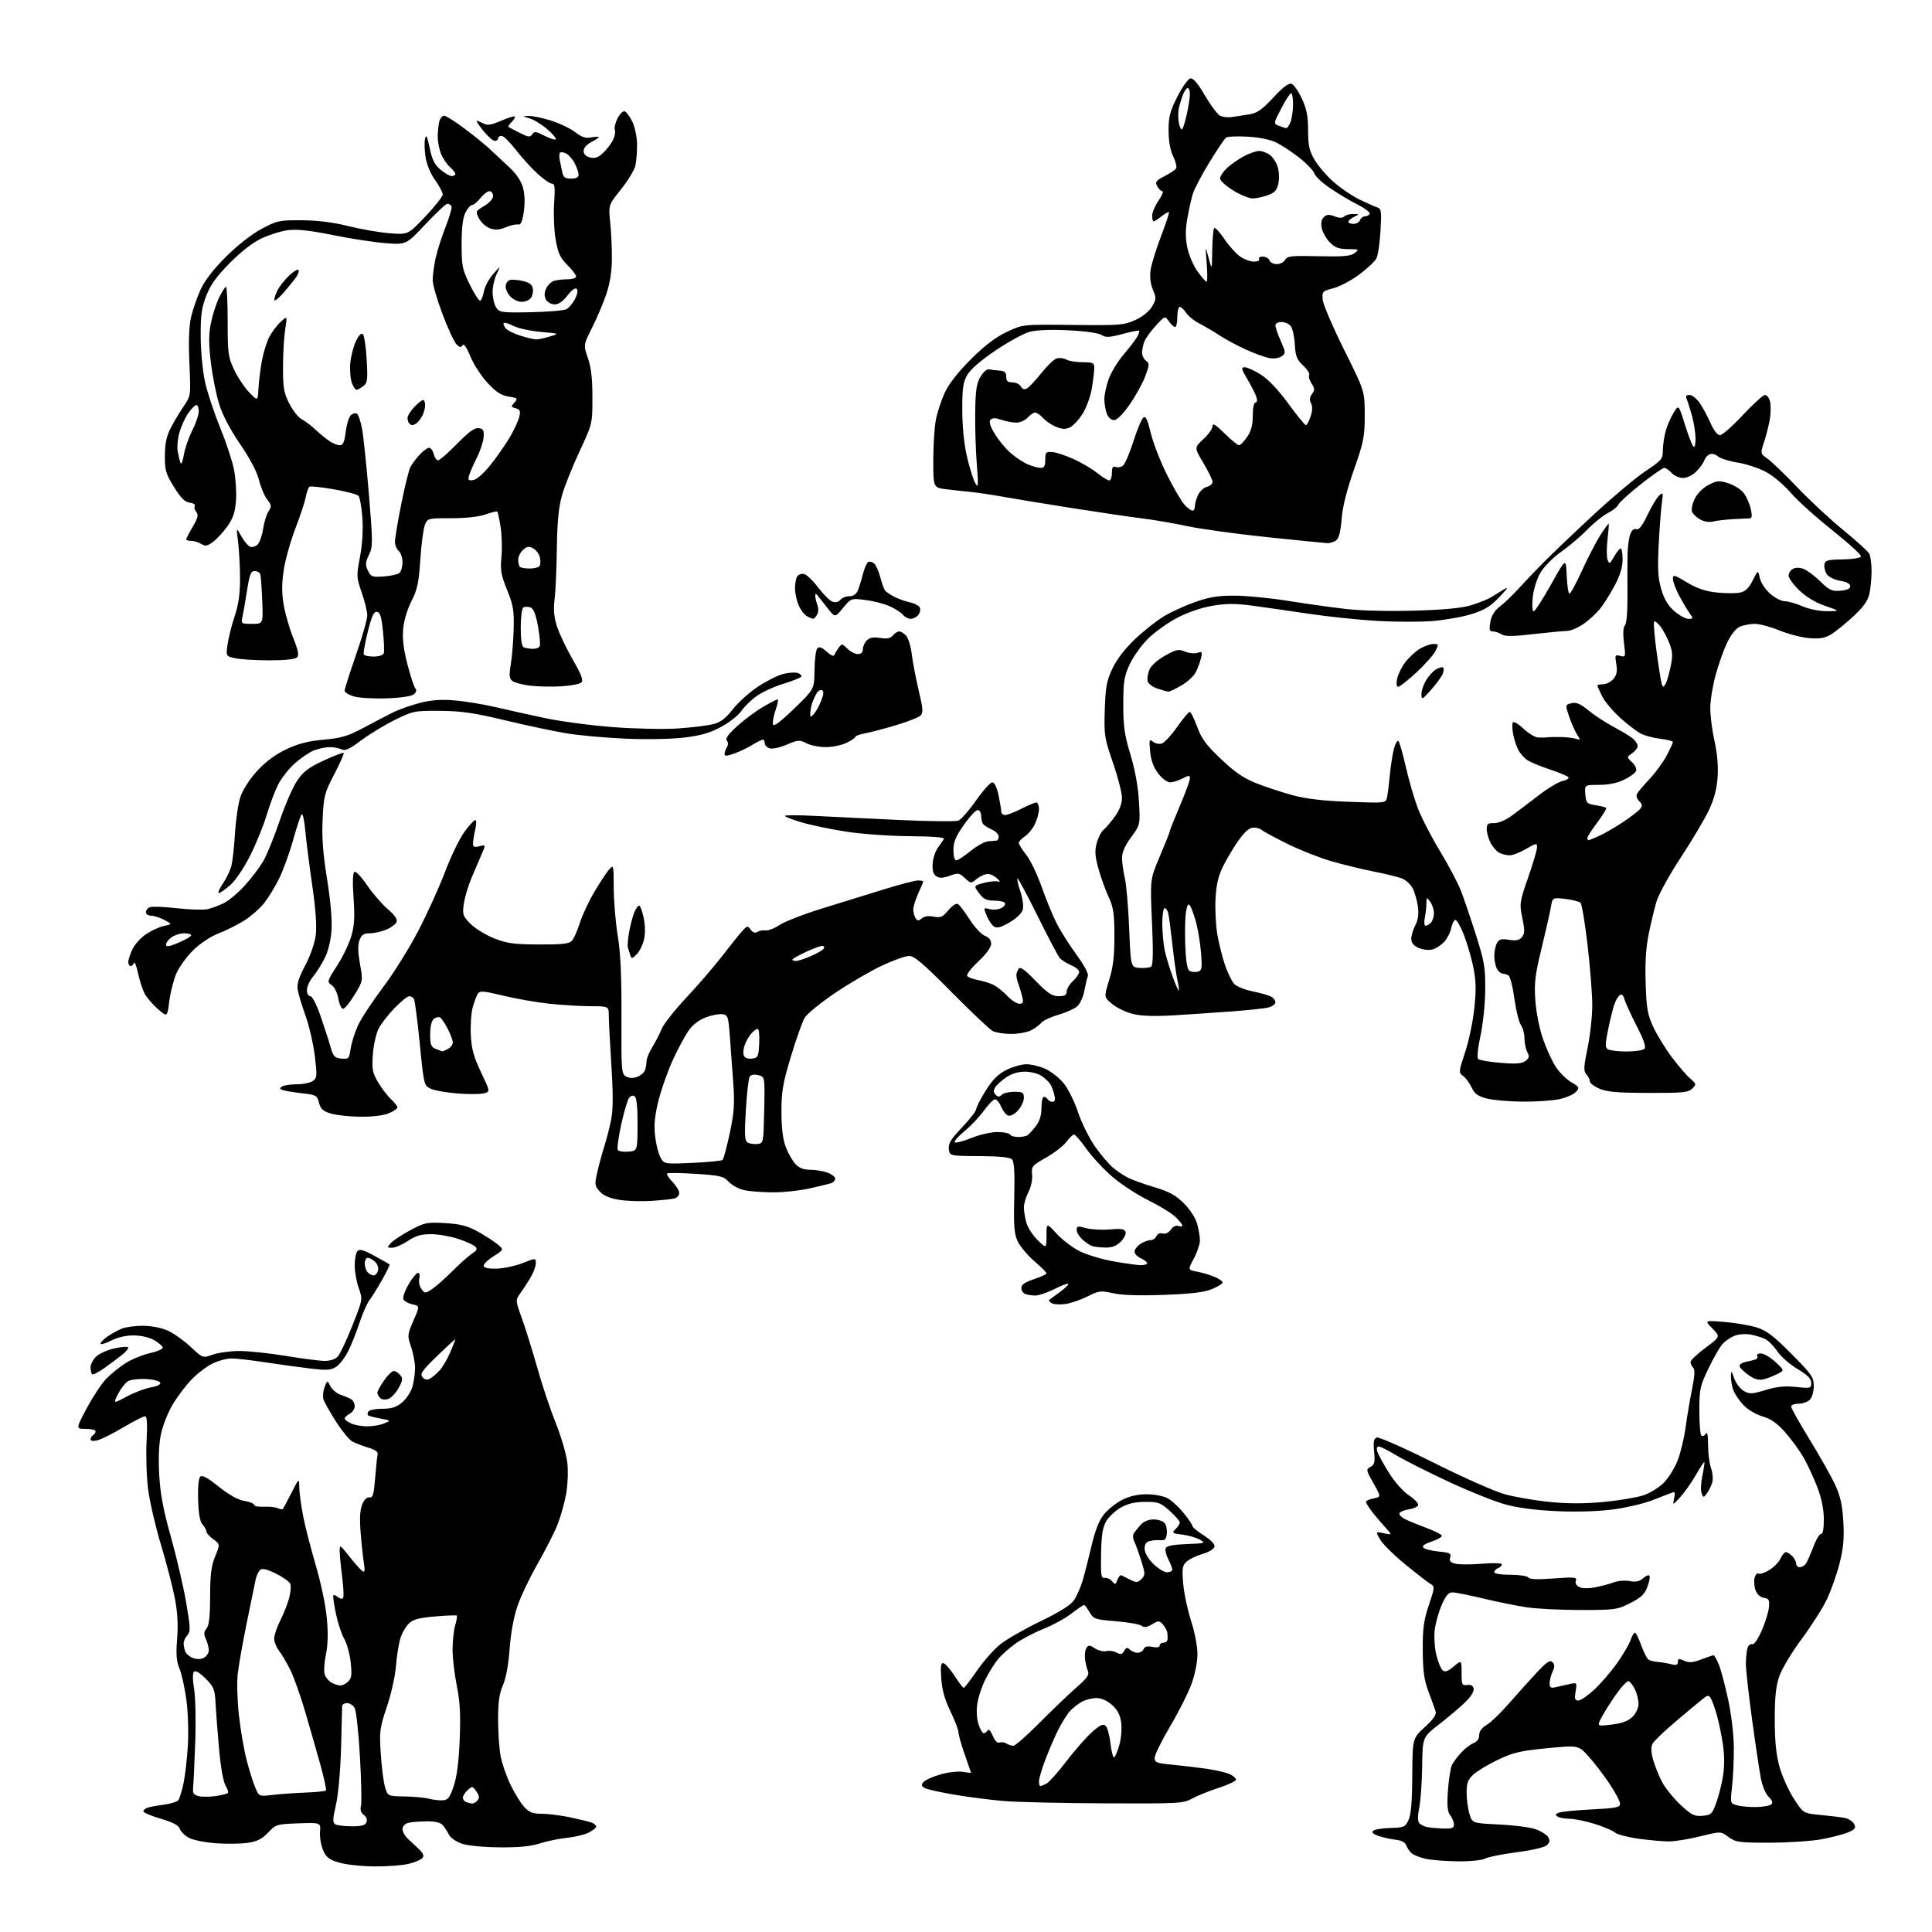 <?xml version="1.0" encoding="UTF-8" standalone="no"?>
<svg 
  version="1.1" 
  xmlns="http://www.w3.org/2000/svg" 
  xmlns:xlink="http://www.w3.org/1999/xlink" 
  xmlns:svg="http://www.w3.org/2000/svg"
  xmlns:rdf="http://www.w3.org/1999/02/22-rdf-syntax-ns#"
  xmlns:cc="http://creativecommons.org/ns#"
  xmlns:dc="http://purl.org/dc/elements/1.1/"
  viewBox="0 0 768 768"
  width="768"
  height="768"
>
<style>svg {background-color: white; }</style>"
<path stroke="none" fill="black" fill-rule="evenodd" d="M148.81,741.93C143.63,741.89 137.36,741.20 134.68,740.38C130.71,739.16 129.60,738.28 128.39,735.39C127.59,733.47 127.06,730.23 127.21,728.19C127.50,724.50 127.50,724.50 118.62,724.81C110.02,725.12 109.65,725.23 106.59,728.47C104.21,730.99 102.25,731.99 98.59,732.54C95.92,732.94 90.26,733.03 86.02,732.74C81.78,732.45 76.92,731.49 75.22,730.62C73.53,729.74 71.86,728.13 71.51,727.04C71.06,725.62 68.89,724.46 63.94,722.98C60.12,721.85 57.00,720.53 57.00,720.06C57.00,719.60 57.67,718.96 58.49,718.64C59.31,718.33 62.22,717.77 64.97,717.41C67.72,717.05 70.37,716.24 70.87,715.62C71.36,715.01 72.29,712.02 72.93,709.00C73.58,705.98 74.36,699.23 74.68,694.00C75.00,688.72 74.75,680.63 74.10,675.80C73.46,671.01 72.22,665.39 71.35,663.30C70.13,660.37 69.91,657.68 70.41,651.50C70.86,646.02 70.58,640.97 69.53,635.47C68.69,631.06 66.23,621.53 64.05,614.29C61.87,607.05 59.56,597.16 58.92,592.32C58.27,587.47 57.98,578.89 58.26,573.25C58.64,565.78 58.47,563.00 57.61,563.00C56.97,563.00 53.08,564.99 48.97,567.43C44.86,569.87 40.26,572.16 38.75,572.54C37.07,572.95 36.00,572.81 36.00,572.17C36.00,571.59 36.45,570.84 37.00,570.50C37.55,570.16 38.00,569.46 38.00,568.94C38.00,568.42 36.22,568.00 34.05,568.00C30.11,568.00 30.11,568.00 34.51,559.75C36.94,555.22 40.40,549.97 42.21,548.10C44.02,546.23 47.47,543.43 49.88,541.89C52.29,540.35 56.69,538.54 59.66,537.88C62.63,537.21 64.90,536.19 64.70,535.59C64.50,535.00 62.94,533.70 61.23,532.70C59.41,531.64 56.08,530.87 53.21,530.85C50.11,530.82 46.76,531.59 44.15,532.93C41.87,534.09 40.00,534.61 40.00,534.09C40.00,533.56 41.24,532.30 42.75,531.27C44.26,530.24 46.76,528.86 48.30,528.20C49.84,527.54 53.66,527.01 56.80,527.02C60.24,527.04 64.17,527.80 66.73,528.96C69.06,530.02 73.13,532.91 75.78,535.39C80.60,539.90 80.60,539.90 84.55,538.49C86.72,537.72 91.42,537.07 95.00,537.04C98.58,537.02 106.90,537.89 113.50,538.98C120.10,540.07 127.12,540.97 129.10,540.98C131.29,540.99 133.32,540.31 134.30,539.22C135.18,538.24 137.78,532.73 140.06,526.97C144.21,516.50 144.21,516.50 142.60,512.00C141.72,509.52 140.99,505.45 141.00,502.95C141.00,500.45 141.51,497.89 142.13,497.27C142.98,496.42 144.70,496.93 148.88,499.24C151.97,500.95 154.66,502.47 154.86,502.62C155.05,502.76 153.74,505.50 151.93,508.69C150.13,511.89 147.86,515.54 146.89,516.80C145.92,518.07 144.14,522.12 142.92,525.80C141.71,529.49 139.69,534.57 138.42,537.09C137.16,539.62 135.01,542.42 133.65,543.31C131.56,544.68 129.95,544.79 123.34,544.01C119.03,543.50 111.00,542.39 105.50,541.55C100.00,540.70 93.95,540.01 92.07,540.01C90.18,540.00 86.79,540.89 84.55,541.98C82.30,543.07 78.58,545.88 76.29,548.23C74.00,550.58 70.59,555.06 68.71,558.19C66.83,561.33 64.72,566.63 64.01,569.97C63.16,573.95 62.92,579.59 63.29,586.28C63.72,593.89 64.91,600.20 67.95,611.00C70.19,618.98 72.91,630.65 73.99,636.95C75.72,647.06 75.78,648.59 74.48,650.03C73.66,650.92 73.00,652.37 73.00,653.25C73.00,654.12 73.29,655.58 73.64,656.49C73.99,657.41 75.37,658.57 76.70,659.08C78.26,659.67 79.83,659.63 81.07,658.96C82.13,658.40 83.00,657.07 83.00,656.01C83.00,654.96 82.48,652.96 81.85,651.58C80.95,649.59 81.00,648.70 82.10,647.37C83.11,646.16 83.51,642.58 83.53,634.59C83.55,625.90 83.98,622.46 85.53,618.68C87.50,613.86 87.50,613.86 84.75,611.85C83.24,610.74 82.00,609.34 82.00,608.75C82.00,608.15 81.33,606.91 80.50,606.00C79.49,604.88 78.93,601.74 78.75,596.23C78.60,591.39 78.94,587.66 79.58,587.02C80.36,586.24 82.45,587.36 86.97,590.98C91.11,594.28 94.61,596.23 97.14,596.64C99.26,596.98 101.00,597.68 101.00,598.20C101.00,598.73 102.69,599.06 104.75,598.94C106.81,598.83 109.31,599.07 110.29,599.49C111.28,599.91 112.24,600.08 112.42,599.87C112.61,599.67 114.14,596.80 115.83,593.50C118.90,587.50 118.90,587.50 118.95,591.16C118.98,593.18 119.65,598.24 120.45,602.40C121.25,606.57 123.52,615.44 125.49,622.12C127.52,628.96 129.45,638.14 129.91,643.17C130.48,649.28 130.35,653.91 129.53,657.86C128.87,661.04 128.67,664.59 129.11,665.75C129.54,666.92 130.78,668.35 131.88,668.93C132.97,669.52 134.54,670.00 135.36,670.00C136.18,670.00 137.58,669.28 138.47,668.39C139.76,667.09 139.94,665.60 139.39,660.69C139.01,657.34 137.85,653.17 136.82,651.42C135.79,649.67 134.30,645.17 133.52,641.41C132.73,637.65 132.28,634.38 132.52,634.15C132.76,633.91 133.60,634.25 134.39,634.91C135.23,635.60 136.06,635.71 136.40,635.16C136.72,634.65 136.54,630.92 136.02,626.87C135.49,622.81 135.05,618.22 135.03,616.66C135.00,613.91 135.13,613.99 138.95,618.82C141.13,621.57 143.45,624.16 144.11,624.57C145.01,625.12 145.15,624.32 144.66,621.41C144.30,619.26 143.72,613.81 143.36,609.30C142.91,603.61 143.10,600.17 143.98,598.04C144.77,596.14 145.87,595.07 146.88,595.24C148.22,595.45 148.61,594.12 149.13,587.50C149.48,583.10 149.93,578.86 150.13,578.09C150.37,577.17 149.07,576.25 146.37,575.44C144.09,574.75 141.26,573.67 140.07,573.04C138.88,572.40 135.96,568.84 133.58,565.13C131.20,561.41 128.96,557.45 128.60,556.32C128.24,555.19 128.43,552.99 129.03,551.42C130.11,548.58 130.11,548.58 131.33,551.04C132.00,552.39 133.89,553.95 135.53,554.50C137.16,555.05 139.06,555.86 139.75,556.31C140.44,556.75 141.00,557.98 141.00,559.02C141.00,560.07 140.10,561.41 139.00,562.00C137.90,562.59 137.00,563.43 137.00,563.87C137.00,564.32 138.15,565.20 139.55,565.84C140.95,566.48 143.84,567.00 145.98,567.00C148.12,567.00 151.14,566.48 152.68,565.85C155.50,564.70 155.50,564.70 151.11,563.88C148.70,563.43 146.52,562.85 146.26,562.60C146.01,562.34 146.10,561.65 146.46,561.07C146.82,560.48 149.31,560.00 151.98,560.00C155.74,560.00 157.54,559.42 159.89,557.44C161.57,556.03 163.40,553.21 163.97,551.19C164.53,549.16 164.99,545.83 164.99,543.78C165.00,541.74 164.29,537.98 163.42,535.42C161.89,530.91 161.92,530.59 164.36,524.95C166.88,519.13 166.88,519.13 163.87,518.47C162.22,518.11 160.62,517.18 160.33,516.42C160.04,515.65 160.99,512.99 162.44,510.51C163.89,508.03 165.56,506.00 166.15,506.00C166.75,506.00 166.98,506.98 166.67,508.25C166.36,509.49 166.75,511.35 167.52,512.39C168.88,514.22 169.01,514.23 171.71,512.45C173.25,511.45 176.92,508.21 179.87,505.26C182.83,502.30 186.34,499.17 187.68,498.29C189.67,496.99 189.88,496.46 188.81,495.46C188.09,494.79 185.03,493.42 182.00,492.43C178.97,491.43 174.19,490.61 171.37,490.60C167.44,490.58 165.29,491.21 162.14,493.29C159.89,494.78 157.06,496.00 155.87,496.00C153.80,496.00 153.77,495.91 155.40,494.11C156.34,493.07 159.84,490.77 163.17,488.99C168.83,485.97 169.75,485.79 176.91,486.20C182.79,486.54 185.74,487.28 189.58,489.37C192.33,490.86 195.89,493.13 197.49,494.41C200.39,496.73 200.39,496.73 196.13,499.42C193.79,500.90 192.06,502.65 192.29,503.30C192.56,504.06 194.57,504.42 197.70,504.30C200.45,504.18 205.01,503.18 207.85,502.06C213.00,500.03 213.00,500.03 212.98,502.26C212.97,503.49 211.96,506.14 210.73,508.14C209.51,510.15 207.68,512.93 206.68,514.33C204.90,516.81 204.92,517.03 207.50,524.18C208.95,528.21 211.70,537.06 213.62,543.85C215.53,550.65 218.85,560.55 220.98,565.85C223.11,571.16 225.16,578.20 225.53,581.50C225.90,584.92 225.69,590.30 225.02,594.00C224.37,597.58 222.82,603.06 221.57,606.19C220.31,609.32 216.75,616.31 213.65,621.74C210.55,627.16 206.96,634.73 205.66,638.55C204.21,642.82 203.02,649.36 202.58,655.50C202.12,661.79 201.14,667.12 199.93,669.88C198.48,673.17 198.00,676.55 198.00,683.49C198.00,688.57 198.45,695.15 199.01,698.11C199.56,701.08 201.35,706.24 202.99,709.58C204.62,712.93 207.07,716.87 208.43,718.33C210.40,720.46 211.82,721.00 215.39,721.00C217.85,721.00 222.94,721.65 226.68,722.43C230.43,723.22 234.29,724.17 235.25,724.54C236.21,724.91 237.00,725.60 237.00,726.08C237.00,726.56 235.69,727.63 234.09,728.46C232.48,729.28 228.55,730.24 225.34,730.57C222.13,730.90 217.25,731.91 214.50,732.81C210.99,733.96 206.23,734.42 198.50,734.35C192.06,734.29 185.85,733.67 183.53,732.87C181.34,732.12 179.08,730.54 178.49,729.36C177.90,728.18 176.82,726.49 176.09,725.61C175.18,724.51 173.13,724.00 169.63,724.01C166.81,724.02 163.49,724.30 162.25,724.63C160.93,724.98 160.00,726.01 160.00,727.12C160.00,728.15 161.01,729.92 162.25,731.05C163.49,732.17 165.50,734.06 166.71,735.24C168.26,736.73 168.63,737.74 167.93,738.58C167.39,739.24 164.95,740.28 162.53,740.89C160.10,741.50 153.93,741.97 148.81,741.93zM579.32,739.90C574.47,739.84 568.74,739.39 566.58,738.88C564.42,738.37 562.01,737.42 561.22,736.76C560.42,736.11 559.46,734.70 559.06,733.64C558.59,732.37 557.17,731.59 554.92,731.34C553.04,731.14 550.00,730.48 548.16,729.88C545.94,729.15 545.15,728.45 545.81,727.79C546.36,727.24 549.43,726.73 552.64,726.65C558.06,726.51 558.58,726.29 559.89,723.54C560.90,721.44 561.34,716.33 561.40,705.81C561.50,691.04 561.50,691.04 566.38,686.56C569.84,683.38 571.09,681.56 570.68,680.29C570.37,679.31 569.10,675.80 567.87,672.50C566.10,667.75 565.62,664.31 565.57,656.00C565.51,647.36 565.94,644.19 567.98,638.10C570.38,630.93 570.40,630.66 568.59,629.60C567.56,628.99 563.07,625.52 558.61,621.87C554.15,618.22 549.66,613.79 548.63,612.01C546.76,608.79 546.76,608.79 550.13,609.50C553.50,610.22 553.50,610.22 550.42,606.86C548.72,605.01 546.36,602.20 545.17,600.62C543.98,599.03 543.00,597.40 543.00,596.99C543.00,596.58 544.36,595.98 546.02,595.65C549.04,595.04 549.04,595.04 545.96,589.59C543.01,584.36 542.96,584.09 544.80,583.11C546.41,582.25 546.64,581.28 546.23,577.06C545.86,573.18 546.09,571.90 547.26,571.45C548.11,571.13 558.00,575.50 569.85,581.42C581.44,587.23 594.19,592.88 598.17,593.98C602.15,595.08 610.15,596.46 615.95,597.04C623.30,597.77 629.83,597.77 637.48,597.05C643.52,596.48 650.63,595.29 653.28,594.41C655.97,593.51 659.60,591.25 661.52,589.28C663.41,587.33 665.87,583.28 667.00,580.27C668.13,577.26 669.52,571.35 670.09,567.15C670.66,562.94 671.81,556.18 672.63,552.12C673.70,546.88 673.82,544.42 673.07,543.67C672.48,543.08 672.00,542.06 672.00,541.40C672.00,540.74 674.68,538.21 677.95,535.78C683.90,531.36 683.90,531.36 680.70,528.10C677.50,524.84 677.50,524.84 685.50,525.50C689.90,525.86 695.70,526.85 698.39,527.70C702.28,528.94 705.10,531.09 712.14,538.20C720.21,546.34 721.00,547.48 721.00,551.00C721.00,553.17 720.31,555.54 719.43,556.43C718.56,557.29 716.54,558.00 714.93,558.00C713.32,558.00 712.00,558.50 712.00,559.12C712.00,559.74 715.35,565.70 719.44,572.37C723.53,579.04 728.09,587.15 729.57,590.38C731.60,594.81 732.39,598.39 732.76,604.91C733.14,611.57 732.78,615.42 731.22,621.62C730.09,626.05 727.77,632.56 726.05,636.09C724.33,639.61 719.83,646.65 716.05,651.72C712.27,656.80 708.35,663.32 707.34,666.22C705.95,670.21 705.50,674.43 705.50,683.50C705.50,692.13 706.02,697.40 707.37,702.28C708.40,706.01 710.95,711.71 713.04,714.94C716.84,720.82 716.84,720.82 723.67,721.47C727.43,721.83 731.74,722.36 733.26,722.64C734.78,722.93 736.47,724.00 737.02,725.03C737.86,726.60 737.50,727.13 734.76,728.34C732.97,729.14 728.12,730.40 724.00,731.15C719.88,731.89 710.57,732.50 703.33,732.50C691.20,732.50 689.92,732.32 687.09,730.22C684.01,727.95 684.01,727.95 675.87,729.97C671.39,731.09 665.79,732.00 663.43,732.00C661.08,732.00 655.62,731.51 651.32,730.92C647.02,730.32 642.81,729.22 641.96,728.46C641.12,727.70 637.52,726.17 633.96,725.05C630.41,723.94 625.92,723.01 624.00,723.00C622.08,722.98 619.90,722.59 619.17,722.12C618.12,721.46 618.23,721.12 619.67,720.56C620.67,720.16 626.56,719.58 632.75,719.27C642.44,718.78 644.00,718.47 644.00,717.01C644.00,716.08 642.09,712.46 639.75,708.98C637.41,705.50 633.69,700.64 631.47,698.19C627.44,693.74 627.44,693.74 614.97,694.95C604.32,695.99 601.47,696.66 595.44,699.55C591.55,701.40 587.16,704.05 585.69,705.41C583.51,707.43 583.00,708.79 583.00,712.59C583.00,715.16 583.50,718.95 584.12,721.01C585.24,724.75 585.24,724.75 595.87,725.25C601.72,725.53 608.26,726.37 610.40,727.13C612.55,727.88 614.79,729.28 615.39,730.23C616.20,731.54 616.10,732.32 614.98,733.44C614.09,734.33 609.32,735.46 603.00,736.28C597.23,737.03 591.52,738.18 590.32,738.82C589.06,739.50 584.37,739.96 579.32,739.90zM573.75,726.86C577.19,726.97 577.99,726.67 577.97,725.25C577.95,724.29 577.28,722.64 576.48,721.58C575.37,720.11 575.16,717.78 575.59,711.62C575.90,707.19 576.63,702.66 577.20,701.54C577.77,700.42 579.43,698.22 580.87,696.65C582.32,695.08 584.51,693.41 585.75,692.92C587.18,692.37 588.00,691.21 588.00,689.74C588.00,688.24 589.04,686.82 590.98,685.67C592.61,684.71 596.55,680.93 599.73,677.28C602.90,673.63 607.84,668.13 610.70,665.07C614.79,660.68 616.15,659.76 617.12,660.72C618.07,661.67 618.08,662.53 617.17,664.52C616.53,665.94 616.00,668.03 616.00,669.16C616.00,670.79 616.48,671.12 618.25,670.72C619.49,670.44 621.94,669.89 623.71,669.49C626.91,668.77 626.91,668.77 626.33,672.38C625.85,675.32 626.05,676.00 627.39,676.00C628.30,676.00 631.11,674.09 633.64,671.76C636.17,669.43 640.22,664.75 642.64,661.36C645.06,657.97 647.52,653.80 648.12,652.10C648.71,650.39 649.51,649.00 649.90,649.00C650.29,649.00 651.41,651.25 652.40,654.00C653.39,656.76 654.72,659.34 655.35,659.74C655.98,660.14 657.62,660.55 659.00,660.65C660.38,660.75 662.74,661.15 664.25,661.53C666.39,662.08 667.00,661.88 667.00,660.64C667.00,659.30 667.41,659.23 669.47,660.17C671.42,661.06 672.86,660.94 676.25,659.65C678.63,658.74 680.84,658.00 681.17,658.00C681.51,658.00 682.47,659.71 683.30,661.79C684.14,663.88 685.80,670.17 687.00,675.76C688.25,681.61 689.20,689.67 689.23,694.72C689.25,699.55 688.94,706.52 688.52,710.20C687.77,716.90 687.77,716.90 690.64,717.68C692.21,718.10 695.68,718.39 698.35,718.32C701.03,718.25 703.65,717.75 704.19,717.21C704.83,716.57 704.44,715.56 703.09,714.30C701.89,713.18 700.58,710.07 699.97,706.93C699.40,703.95 697.82,693.40 696.47,683.50C695.12,673.60 694.01,663.70 694.02,661.50C694.02,659.30 694.29,656.52 694.61,655.32C694.93,654.12 695.76,653.35 696.44,653.62C697.20,653.91 698.69,651.84 700.26,648.30C701.68,645.11 702.99,640.92 703.17,639.00C703.45,635.99 703.18,635.45 701.20,635.17C699.80,634.98 698.50,633.81 697.89,632.21C697.34,630.76 697.15,628.53 697.47,627.25C697.80,625.97 698.50,625.19 699.05,625.53C699.59,625.87 701.53,625.22 703.35,624.09C705.17,622.97 707.17,620.91 707.81,619.52C708.44,618.14 709.38,617.00 709.91,617.00C710.43,617.00 711.56,617.71 712.43,618.57C713.29,619.44 714.00,620.79 714.00,621.57C714.00,622.36 714.62,623.00 715.38,623.00C716.14,623.00 717.20,622.44 717.75,621.75C718.29,621.06 719.66,618.02 720.79,615.00C721.93,611.98 723.33,609.61 723.93,609.75C724.60,609.91 725.00,607.77 725.00,604.02C725.00,600.08 724.15,595.78 722.49,591.38C721.11,587.71 718.62,582.33 716.96,579.43C715.30,576.52 711.94,571.93 709.50,569.21C706.30,565.66 703.83,563.93 700.63,563.04C698.16,562.34 694.85,560.40 693.16,558.65C691.49,556.92 689.65,554.23 689.06,552.68C688.48,551.14 688.03,548.66 688.08,547.18C688.15,544.66 688.23,544.71 689.41,548.00C690.10,549.92 691.82,552.15 693.22,552.94C695.49,554.22 696.47,554.18 701.85,552.55C706.34,551.19 709.50,550.87 713.96,551.34C719.74,551.94 720.00,551.87 720.00,549.72C720.00,548.05 718.56,546.60 714.46,544.15C711.42,542.33 707.80,539.14 706.42,537.06C705.05,534.99 702.86,532.80 701.55,532.21C700.25,531.61 697.67,530.84 695.83,530.50C693.99,530.15 691.17,530.36 689.57,530.97C687.98,531.58 685.78,533.07 684.70,534.29C683.62,535.50 681.11,539.88 679.13,544.00C675.81,550.92 675.53,552.21 675.51,560.66C675.51,565.70 675.86,570.19 676.30,570.63C676.75,571.08 677.53,570.78 678.04,569.97C678.67,568.97 678.97,570.38 678.98,574.43C678.99,577.69 679.52,581.78 680.15,583.53C680.78,585.27 681.02,587.78 680.69,589.10C680.36,590.42 679.42,592.40 678.61,593.50C677.18,595.45 677.12,595.45 676.41,593.60C676.00,592.55 676.14,589.40 676.73,586.60C677.31,583.79 677.66,581.37 677.51,581.20C677.36,581.04 675.88,583.29 674.21,586.20C672.54,589.12 669.76,593.08 668.03,595.00C664.87,598.50 664.87,598.50 665.49,595.62C666.02,593.14 665.86,592.85 664.30,593.48C663.31,593.88 659.80,595.23 656.50,596.49C653.20,597.75 646.36,599.34 641.30,600.02C635.71,600.78 627.10,601.06 619.30,600.73C611.13,600.39 603.70,599.46 598.75,598.14C594.49,597.01 584.14,592.88 575.75,588.96C567.36,585.04 557.97,580.29 554.87,578.41C551.77,576.54 548.70,575.00 548.05,575.00C547.30,575.00 547.11,575.77 547.53,577.10C547.90,578.26 549.98,582.04 552.15,585.50C554.40,589.10 557.82,592.94 560.11,594.46C562.32,595.92 563.95,597.65 563.73,598.31C563.52,598.96 561.84,599.73 560.00,600.00C558.16,600.27 556.50,600.98 556.30,601.58C556.11,602.17 557.20,603.25 558.72,603.98C560.25,604.71 564.03,606.26 567.12,607.41C570.21,608.56 572.91,609.91 573.12,610.42C573.33,610.92 571.55,611.98 569.16,612.78C566.19,613.77 565.15,614.55 565.85,615.25C566.42,615.82 569.17,616.50 571.97,616.77C576.34,617.19 576.97,617.52 576.47,619.10C576.03,620.48 576.54,621.10 578.55,621.60C580.01,621.97 584.76,621.97 589.11,621.61C593.70,621.23 597.00,621.34 597.00,621.87C597.00,622.37 596.33,623.05 595.50,623.36C594.67,623.68 594.00,624.40 594.00,624.97C594.00,625.57 596.68,626.00 600.44,626.00C603.99,626.00 607.18,626.49 607.55,627.08C608.01,627.82 611.23,627.94 617.63,627.46C625.87,626.85 626.96,626.95 626.44,628.30C626.08,629.23 626.59,630.24 627.69,630.84C628.83,631.44 631.28,631.50 634.02,630.99C636.49,630.53 639.85,629.63 641.49,629.01C643.13,628.38 645.99,628.15 647.84,628.50C650.28,628.96 651.72,628.66 653.11,627.40C654.15,626.46 655.30,625.97 655.65,626.32C656.00,626.67 655.66,628.65 654.89,630.73C653.77,633.73 652.38,635.06 648.06,637.25C642.90,639.87 641.97,640.00 628.26,640.00C620.35,640.00 610.65,639.51 606.69,638.90C602.74,638.30 595.00,636.73 589.50,635.41C584.00,634.08 578.54,633.00 577.37,633.00C575.77,633.00 574.71,634.25 573.07,638.06C571.87,640.85 570.63,645.30 570.32,647.95C570.00,650.61 570.29,655.06 570.96,657.84C571.63,660.62 572.76,663.39 573.48,663.98C574.45,664.79 575.56,664.40 577.89,662.44C581.00,659.82 581.00,659.82 581.00,664.97C581.00,669.73 581.17,670.10 583.23,669.81C584.72,669.60 585.57,670.09 585.81,671.29C586.02,672.36 584.63,674.55 582.31,676.79C580.20,678.83 575.55,682.76 571.98,685.52C565.50,690.55 565.50,690.55 565.34,702.02C565.26,708.34 564.73,715.75 564.18,718.50C563.51,721.80 563.50,723.90 564.16,724.69C564.70,725.34 566.13,726.07 567.32,726.30C568.52,726.54 571.41,726.79 573.75,726.86zM139.78,725.98C143.77,726.00 145.22,725.60 145.69,724.36C146.07,723.37 145.64,722.21 144.62,721.46C143.47,720.63 143.10,719.43 143.49,717.86C143.81,716.56 143.63,707.75 143.08,698.27C142.54,688.79 141.60,680.13 141.01,679.02C140.42,677.91 139.05,677.00 137.96,677.00C136.88,677.00 136.01,677.56 136.01,678.25C136.02,678.94 135.82,686.52 135.57,695.10C135.31,704.10 134.45,713.58 133.53,717.52C132.26,723.01 132.20,724.51 133.22,725.16C133.93,725.60 136.88,725.98 139.78,725.98zM676.75,721.81C680.16,721.52 680.59,721.13 682.20,716.77C683.16,714.17 684.38,709.35 684.91,706.05C685.55,702.12 685.53,697.74 684.86,693.28C684.30,689.55 683.19,684.25 682.40,681.50C681.61,678.75 680.55,675.83 680.03,675.02C679.23,673.74 678.75,673.81 676.64,675.52C675.29,676.61 670.53,680.59 666.07,684.36C661.61,688.13 657.50,692.07 656.94,693.11C656.24,694.42 656.28,696.33 657.06,699.24C657.69,701.56 659.24,705.51 660.50,708.00C661.77,710.50 665.10,714.69 667.92,717.33C672.40,721.52 673.51,722.08 676.75,721.81zM187.63,716.92C188.25,716.96 189.25,716.41 189.85,715.68C190.66,714.71 190.53,713.78 189.37,712.12C187.88,709.98 187.70,709.96 185.90,711.59C184.85,712.54 184.00,713.88 184.00,714.57C184.00,715.27 184.56,716.06 185.25,716.34C185.94,716.62 187.01,716.88 187.63,716.92zM439.36,716.86C422.39,716.78 404.38,716.38 399.34,715.96C394.31,715.55 385.53,714.44 379.84,713.49C374.15,712.54 368.68,711.34 367.69,710.81C366.24,710.05 366.11,709.57 367.07,708.42C367.72,707.63 370.74,706.26 373.76,705.38C376.79,704.50 380.78,704.03 382.63,704.33C384.48,704.63 386.00,704.79 386.00,704.69C385.99,704.58 384.88,701.35 383.52,697.50C382.16,693.65 381.03,689.68 381.02,688.69C381.01,687.69 379.55,683.87 377.78,680.20C375.50,675.47 374.45,671.68 374.16,667.14C373.83,662.05 374.03,660.84 375.13,661.18C375.88,661.42 377.85,663.70 379.50,666.25C381.15,668.80 382.76,670.92 383.07,670.95C383.39,670.98 385.77,667.90 388.36,664.11C390.95,660.32 395.19,655.55 397.78,653.52C400.38,651.49 407.51,647.41 413.64,644.47C420.85,641.01 425.49,638.12 426.79,636.29C427.90,634.73 429.48,631.22 430.31,628.48C431.13,625.74 432.74,619.47 433.89,614.55C435.31,608.44 436.86,604.48 438.79,602.05C440.35,600.10 443.60,597.49 446.02,596.25C448.96,594.75 452.20,594.00 455.76,594.00C458.70,594.00 462.39,594.67 463.97,595.48C465.55,596.30 468.45,598.93 470.42,601.34C472.39,603.74 474.00,606.11 474.00,606.60C474.00,607.10 476.05,608.79 478.55,610.37C481.35,612.14 482.98,613.86 482.79,614.83C482.62,615.73 480.59,616.97 478.10,617.69C475.68,618.39 472.82,619.76 471.73,620.73C470.01,622.28 469.83,623.37 470.34,629.50C470.66,633.35 472.07,640.00 473.46,644.29C474.91,648.73 476.00,654.41 476.00,657.49C476.00,660.67 475.03,665.58 473.65,669.38C472.36,672.94 468.53,680.53 465.15,686.24C461.77,691.96 459.00,697.58 459.00,698.74C459.00,700.60 459.76,700.91 465.75,701.47C469.46,701.82 475.63,702.55 479.45,703.09C483.27,703.64 487.53,704.62 488.92,705.29C490.31,705.96 491.39,706.95 491.32,707.50C491.25,708.05 488.11,709.50 484.35,710.73C480.58,711.95 475.86,713.87 473.86,714.98C470.42,716.89 468.62,716.99 439.36,716.86zM176.00,715.65C178.09,715.52 178.80,714.61 180.36,710.00C181.62,706.27 182.38,700.31 182.74,691.46C183.14,681.48 182.87,676.47 181.57,670.05C180.64,665.45 179.89,658.94 179.90,655.59C179.92,652.24 180.39,647.95 180.95,646.07C181.51,644.18 181.79,642.46 181.57,642.24C181.36,642.02 177.45,642.17 172.90,642.57C166.27,643.15 164.17,643.74 162.39,645.52C161.17,646.74 159.66,649.49 159.05,651.62C158.43,653.76 157.68,658.65 157.38,662.50C157.07,666.35 155.46,673.55 153.78,678.50C150.97,686.84 150.79,688.20 151.35,697.00C151.68,702.23 152.43,708.19 153.02,710.25C154.09,714.00 154.09,714.00 160.80,714.12C164.48,714.18 168.85,714.59 170.50,715.02C172.15,715.45 174.62,715.74 176.00,715.65zM85.76,713.96C88.10,713.60 90.28,713.06 90.59,712.74C90.90,712.43 90.49,711.12 89.68,709.84C88.80,708.45 87.75,702.62 87.11,695.50C86.51,688.90 85.87,680.66 85.69,677.20C85.39,671.48 85.03,670.56 81.70,667.23C79.38,664.91 77.69,663.92 77.11,664.53C76.54,665.13 76.56,667.82 77.17,671.50C77.71,674.80 77.91,684.25 77.61,692.50C77.31,700.75 76.94,708.82 76.78,710.44C76.55,712.86 76.94,713.49 79.00,713.99C80.38,714.33 83.42,714.31 85.76,713.96zM108.23,713.52C111.13,713.17 117.00,712.75 121.28,712.58C125.55,712.42 129.28,712.05 129.55,711.78C129.83,711.50 128.89,707.05 127.46,701.89C126.03,696.73 123.28,687.14 121.36,680.58C119.44,674.02 116.71,666.37 115.30,663.58C113.88,660.79 111.89,657.43 110.86,656.12C109.84,654.80 109.00,652.65 109.00,651.33C109.00,650.01 110.08,646.80 111.40,644.20C112.72,641.60 114.30,637.61 114.91,635.34C115.52,633.07 115.75,630.51 115.42,629.65C115.09,628.79 112.54,626.95 109.74,625.56C106.21,623.80 104.30,623.34 103.45,624.04C102.79,624.59 101.98,626.27 101.65,627.77C101.33,629.27 99.74,637.02 98.11,645.00C96.48,652.98 94.85,662.20 94.49,665.50C94.12,668.80 94.34,676.14 94.97,681.81C95.60,687.49 96.95,695.40 97.97,699.39C99.00,703.39 100.54,708.35 101.40,710.40C102.96,714.15 102.96,714.15 108.23,713.52zM413.57,710.00C413.88,710.00 414.99,709.54 416.04,708.98C417.08,708.42 420.59,704.48 423.83,700.22C427.07,695.97 431.62,690.77 433.93,688.68C437.11,685.81 438.46,685.14 439.44,685.95C440.16,686.55 441.05,689.74 441.43,693.04C441.80,696.35 442.47,698.83 442.92,698.55C443.36,698.28 444.30,696.01 444.99,693.52C445.69,691.03 446.01,687.08 445.69,684.75C445.28,681.70 444.25,679.72 442.05,677.75C440.12,676.03 437.83,675.00 435.93,675.00C434.27,675.00 431.69,675.63 430.20,676.40C428.72,677.18 426.54,678.87 425.36,680.15C424.18,681.44 422.05,684.83 420.63,687.69C419.20,690.54 416.90,695.88 415.52,699.56C414.13,703.23 413.00,707.08 413.00,708.12C413.00,709.15 413.25,710.00 413.57,710.00zM402.82,693.98C403.55,693.99 408.28,689.84 413.32,684.75C418.37,679.66 424.92,673.39 427.88,670.81C432.09,667.15 433.09,665.73 432.48,664.31C432.05,663.32 431.52,661.15 431.32,659.50C431.11,657.85 431.36,655.86 431.88,655.08C432.69,653.86 433.18,653.89 435.29,655.27C436.64,656.15 438.66,656.64 439.77,656.35C440.88,656.06 442.72,656.31 443.84,656.92C445.50,657.80 446.08,657.67 446.88,656.26C447.68,654.85 448.13,654.75 449.14,655.75C449.83,656.44 451.22,657.00 452.23,657.00C453.24,657.00 454.31,656.34 454.62,655.54C455.01,654.52 456.06,654.26 458.09,654.67C459.92,655.03 461.00,654.83 461.00,654.12C461.00,653.51 461.68,653.00 462.50,653.00C463.32,653.00 464.05,652.44 464.12,651.75C464.18,651.06 464.14,649.83 464.03,649.00C463.91,648.17 463.12,646.72 462.28,645.77C460.83,644.16 460.55,644.15 457.93,645.70C455.89,646.91 454.78,647.06 453.82,646.28C453.09,645.69 448.51,644.87 443.63,644.47C435.24,643.78 434.67,643.59 433.13,640.88C432.23,639.30 431.24,638.01 430.91,638.01C430.59,638.00 428.34,639.54 425.91,641.42C423.49,643.30 418.49,646.04 414.81,647.50C411.13,648.97 406.13,651.59 403.69,653.33C401.26,655.07 398.14,657.85 396.77,659.50C395.39,661.15 393.13,664.76 391.73,667.53C390.33,670.30 388.87,674.65 388.49,677.21C388.07,680.02 388.26,683.26 388.98,685.43C389.62,687.39 390.54,689.00 391.02,689.00C391.49,689.00 392.20,688.49 392.58,687.87C393.00,687.20 393.82,688.04 394.63,689.98C395.47,691.98 396.51,693.02 397.34,692.70C398.08,692.42 399.32,692.59 400.09,693.08C400.87,693.57 402.10,693.98 402.82,693.98zM640.66,685.55C644.80,685.05 647.20,684.16 648.92,682.48C650.34,681.09 651.33,678.97 651.33,677.29C651.33,675.74 650.70,673.16 649.92,671.56C649.14,669.96 648.01,668.49 647.41,668.30C646.82,668.10 644.52,670.54 642.30,673.72C640.08,676.90 637.49,681.02 636.54,682.88C634.82,686.25 634.82,686.25 640.66,685.55zM444.19,628.00C444.64,626.81 445.34,626.00 445.75,626.20C446.16,626.40 447.75,627.19 449.29,627.96C451.74,629.19 452.27,629.16 453.75,627.68C455.31,626.12 455.30,625.63 453.61,620.26C452.61,617.09 451.38,613.69 450.87,612.71C450.35,611.72 450.24,610.37 450.61,609.71C450.99,609.04 452.21,607.49 453.32,606.25C454.62,604.81 456.50,604.00 458.55,604.00C460.31,604.00 462.29,604.65 462.95,605.44C463.61,606.23 464.00,608.14 463.82,609.69C463.58,611.83 463.02,612.44 461.50,612.26C460.40,612.13 458.49,612.25 457.25,612.53C455.63,612.90 455.00,613.76 455.00,615.62C455.00,617.22 456.29,619.49 458.40,621.60C460.27,623.47 462.75,625.00 463.90,625.00C465.06,625.00 466.00,624.53 466.00,623.95C466.00,623.37 465.29,621.53 464.43,619.86C463.56,618.19 463.09,616.20 463.38,615.45C463.75,614.50 466.24,614.00 471.70,613.79C479.07,613.52 479.36,613.42 477.00,612.05C475.62,611.25 472.50,610.35 470.07,610.05C465.91,609.53 465.74,609.39 467.32,607.82C468.24,606.90 469.00,605.71 469.00,605.19C469.00,604.66 467.20,602.61 465.00,600.62C461.37,597.34 460.46,597.00 455.25,597.02C451.17,597.03 448.36,597.68 445.56,599.27C443.39,600.50 440.77,602.94 439.74,604.70C438.31,607.15 437.83,610.19 437.69,617.70C437.52,626.23 437.71,627.47 439.12,627.24C440.01,627.09 441.33,627.69 442.06,628.57C443.26,630.02 443.47,629.96 444.19,628.00zM50.43,555.12C53.45,553.51 57.77,551.88 60.02,551.50C62.43,551.09 63.95,550.33 63.72,549.65C63.51,549.02 61.03,548.36 58.20,548.20C55.37,548.03 52.15,548.39 51.03,548.98C49.92,549.58 48.09,551.86 46.97,554.06C44.93,558.06 44.93,558.06 50.43,555.12zM154.37,556.08C153.11,556.53 151.79,556.39 151.12,555.72C150.51,555.11 150.00,554.15 150.00,553.60C150.00,553.06 151.19,550.90 152.64,548.80C154.09,546.71 155.83,545.00 156.51,545.00C157.20,545.00 158.35,545.72 159.08,546.60C160.20,547.95 160.10,548.76 158.45,551.76C157.38,553.71 155.54,555.66 154.37,556.08zM170.86,548.07C171.76,547.58 173.48,546.13 174.68,544.84C175.88,543.55 177.80,540.33 178.93,537.67C180.07,535.01 181.00,532.65 181.00,532.42C181.00,532.20 177.78,535.14 173.84,538.96C167.75,544.85 166.86,546.13 167.94,547.43C168.81,548.47 169.73,548.68 170.86,548.07zM700.94,548.33C699.18,548.75 697.41,548.25 695.22,546.72C693.48,545.50 691.83,543.94 691.56,543.26C691.27,542.52 692.17,541.78 693.79,541.43C695.28,541.10 697.09,540.65 697.81,540.42C698.54,540.20 698.85,539.56 698.50,539.01C698.16,538.45 698.82,538.00 699.96,538.00C701.10,538.00 703.69,539.52 705.71,541.37C709.39,544.75 709.39,544.75 706.45,546.23C704.83,547.05 702.35,547.99 700.94,548.33zM41.67,543.70C39.23,545.45 36.95,546.62 36.61,546.28C36.28,545.94 36.00,544.70 36.00,543.51C36.00,542.32 37.01,540.40 38.25,539.23C39.49,538.07 42.70,536.63 45.38,536.03C48.07,535.42 50.54,535.21 50.88,535.55C51.22,535.89 50.29,537.14 48.81,538.34C47.33,539.53 44.12,541.94 41.67,543.70zM423.50,518.36C421.30,518.68 418.84,518.53 418.03,518.02C417.22,517.52 416.77,516.95 417.03,516.76C417.29,516.57 419.22,515.15 421.32,513.61C423.41,512.06 424.92,510.59 424.67,510.33C424.41,510.08 421.92,511.02 419.13,512.43C416.35,513.84 412.96,515.00 411.62,515.00C410.27,515.00 408.45,514.73 407.58,514.39C406.71,514.06 406.00,512.97 406.00,511.97C406.00,510.69 407.45,509.68 411.00,508.50C413.75,507.59 416.00,506.54 416.00,506.17C416.00,505.80 413.82,503.62 411.15,501.32C408.48,499.02 405.52,495.51 404.58,493.52C403.15,490.51 402.91,487.54 403.18,476.01C403.41,465.96 403.16,461.77 402.27,460.87C401.43,460.03 397.23,459.61 389.27,459.57C377.50,459.50 377.50,459.50 377.18,456.75C376.93,454.55 378.00,452.80 382.43,448.16C385.49,444.95 388.03,441.68 388.06,440.91C388.10,440.13 389.78,436.83 391.81,433.57C394.52,429.22 396.70,427.03 400.00,425.35C402.48,424.09 406.07,423.05 408.00,423.05C409.93,423.05 413.33,423.88 415.57,424.89C417.81,425.91 421.07,428.47 422.81,430.59C424.55,432.70 427.13,437.88 428.53,442.10C429.94,446.32 432.98,452.47 435.29,455.77C437.61,459.06 440.85,462.88 442.50,464.24C444.15,465.60 446.85,467.39 448.50,468.22C450.15,469.04 454.87,470.73 458.98,471.96C464.82,473.71 467.37,475.11 470.62,478.35C473.06,480.79 475.23,484.15 475.88,486.50C476.49,488.70 476.99,491.67 476.99,493.10C477.00,494.53 475.91,497.75 474.58,500.25C472.16,504.81 472.16,504.81 475.83,505.50C477.85,505.87 480.96,506.79 482.75,507.54C484.54,508.29 486.00,509.30 486.00,509.80C486.00,510.29 484.09,511.48 481.75,512.44C478.65,513.72 473.49,514.34 462.66,514.73C452.88,515.09 446.00,514.87 442.49,514.09C437.55,512.98 436.82,513.07 432.33,515.34C429.67,516.69 425.70,518.05 423.50,518.36zM148.58,507.00C149.23,507.00 150.00,506.13 150.27,505.06C150.57,503.94 150.05,502.45 149.06,501.56C148.12,500.70 146.82,500.00 146.17,500.00C145.53,500.00 145.00,501.04 145.00,502.30C145.00,503.56 145.54,505.14 146.20,505.80C146.86,506.46 147.93,507.00 148.58,507.00zM453.25,502.91C454.76,502.96 456.00,502.62 456.00,502.16C456.00,501.70 454.88,500.81 453.50,500.18C452.12,499.56 451.00,498.38 451.00,497.58C451.00,496.77 452.00,495.41 453.22,494.56C454.44,493.70 456.26,493.00 457.25,493.00C458.25,493.00 459.34,492.29 459.67,491.42C460.03,490.47 461.02,490.03 462.15,490.33C463.30,490.63 464.56,490.04 465.44,488.78C466.31,487.55 467.49,486.98 468.44,487.34C469.30,487.67 470.00,487.59 470.00,487.16C470.00,486.73 468.76,485.18 467.24,483.73C465.72,482.27 460.88,479.31 456.49,477.14C452.09,474.97 445.69,470.79 442.25,467.84C438.81,464.90 434.16,459.91 431.92,456.75C429.68,453.59 427.44,451.00 426.95,451.00C426.46,451.00 425.10,452.30 423.92,453.90C422.74,455.49 419.11,458.30 415.86,460.15C410.24,463.32 409.95,463.68 410.28,466.90C410.48,468.86 409.86,471.81 408.82,473.86C407.82,475.82 407.00,478.57 407.01,479.96C407.01,481.36 407.45,484.09 408.00,486.04C408.54,487.99 410.56,491.12 412.49,492.99C416.00,496.39 416.00,496.39 416.00,491.22C416.00,486.04 416.00,486.04 420.11,490.50C422.37,492.95 426.53,496.08 429.36,497.46C432.19,498.83 438.10,500.60 442.50,501.39C446.90,502.18 451.74,502.86 453.25,502.91zM439.30,495.92C437.21,495.88 434.82,495.60 434.00,495.29C433.18,494.99 431.49,493.82 430.25,492.70C429.01,491.57 428.00,489.87 428.00,488.91C428.00,487.37 428.45,487.29 431.75,488.20C433.81,488.77 438.06,489.00 441.18,488.72C445.58,488.32 446.99,488.53 447.42,489.66C447.73,490.46 446.88,492.21 445.54,493.56C443.76,495.33 442.06,495.98 439.30,495.92zM259.00,477.37C254.88,477.64 249.03,477.44 246.00,476.93C242.22,476.29 239.83,475.24 238.36,473.58C236.36,471.30 236.31,470.81 237.50,465.67C238.20,462.66 239.47,458.02 240.32,455.35C241.17,452.68 242.36,448.02 242.96,444.98C243.73,441.07 243.75,434.80 243.03,423.48C242.47,414.69 242.01,405.81 242.00,403.75C242.00,400.00 242.00,400.00 234.75,399.98C230.76,399.97 223.46,399.54 218.52,399.02C213.58,398.50 205.34,397.06 200.21,395.83C192.14,393.88 190.75,393.77 189.94,395.04C189.42,395.84 188.51,398.29 187.90,400.47C187.30,402.66 186.97,407.61 187.16,411.47C187.45,417.03 188.30,420.12 191.21,426.24C194.90,433.99 194.90,433.99 192.33,434.63C190.91,434.99 186.19,435.00 181.82,434.67C177.46,434.33 172.67,433.47 171.20,432.77C168.55,431.50 168.48,431.23 166.86,414.81C165.95,405.64 164.91,397.66 164.54,397.07C164.18,396.48 163.33,396.00 162.65,396.00C161.98,396.00 159.35,398.14 156.82,400.75C154.29,403.36 151.42,407.07 150.46,408.99C149.49,410.91 148.48,415.50 148.22,419.18C147.80,425.05 148.05,426.41 150.27,430.19C151.67,432.56 153.98,435.59 155.40,436.92C156.83,438.26 158.00,439.74 158.00,440.23C158.00,440.71 156.44,441.75 154.53,442.55C152.44,443.43 147.98,443.97 143.28,443.92C139.00,443.88 133.73,443.31 131.56,442.66C128.41,441.71 127.46,440.85 126.81,438.36C126.05,435.43 125.67,435.22 119.94,434.57C116.60,434.19 113.18,433.62 112.35,433.30C111.12,432.83 111.08,432.56 112.17,431.88C112.90,431.41 115.55,431.02 118.06,431.02C120.57,431.01 123.42,430.41 124.41,429.69C126.04,428.50 126.10,427.61 125.14,419.75C124.56,415.00 122.91,407.83 121.47,403.81C120.03,399.79 118.62,395.12 118.34,393.43C117.96,391.17 118.75,388.62 121.33,383.75C123.41,379.84 125.12,374.91 125.52,371.69C125.97,368.08 125.50,361.42 124.11,351.88C122.96,343.97 121.72,334.21 121.36,330.20C121.00,326.18 120.35,323.26 119.92,323.70C119.50,324.14 117.96,328.75 116.50,333.95C115.05,339.15 112.54,346.06 110.92,349.31C109.31,352.56 106.64,356.93 104.99,359.01C103.34,361.09 99.86,364.16 97.25,365.83C94.64,367.49 90.03,369.82 87.00,370.99C83.74,372.26 79.59,375.00 76.81,377.72C74.22,380.25 71.20,384.42 70.09,387.00C68.99,389.58 67.72,394.54 67.29,398.03C66.50,404.38 66.50,404.38 62.70,401.04C60.61,399.21 58.25,396.44 57.45,394.90C56.65,393.36 55.48,389.71 54.85,386.80C54.22,383.88 53.50,382.06 53.27,382.75C53.03,383.44 52.42,384.00 51.92,384.00C51.41,384.00 51.00,383.28 51.00,382.40C51.00,381.52 51.75,379.23 52.66,377.31C53.57,375.39 56.04,372.68 58.14,371.29C60.25,369.89 63.44,368.44 65.24,368.06C68.50,367.37 68.50,367.37 65.30,365.68C63.54,364.76 61.18,364.00 60.05,364.00C58.92,364.00 58.00,363.37 58.00,362.61C58.00,361.84 58.71,360.94 59.58,360.61C60.45,360.27 65.27,360.46 70.29,361.03C75.31,361.60 80.79,361.77 82.46,361.41C84.13,361.05 87.13,359.93 89.11,358.93C91.10,357.92 94.84,354.75 97.42,351.87C100.01,349.00 103.25,344.72 104.63,342.37C106.01,340.01 108.93,332.83 111.12,326.41C113.30,319.98 116.48,312.71 118.18,310.24C120.64,306.67 122.81,305.03 128.73,302.30C132.83,300.40 136.38,299.05 136.62,299.29C136.86,299.53 135.18,303.34 132.88,307.76C128.99,315.25 128.67,316.46 128.24,325.65C127.90,332.90 128.37,339.18 130.01,349.41C131.43,358.27 132.07,365.71 131.77,369.91C131.48,373.99 130.43,378.21 129.01,381.00C127.76,383.48 125.66,386.77 124.36,388.33C123.06,389.88 122.00,392.24 122.00,393.58C122.00,394.94 122.59,396.00 123.34,396.00C124.12,396.00 125.82,399.26 127.38,403.75C128.85,408.01 130.64,413.52 131.34,416.00C132.46,419.95 132.99,420.54 135.69,420.80C138.60,421.09 138.79,420.89 139.40,416.80C139.76,414.43 141.09,410.24 142.37,407.49C143.64,404.75 148.09,398.00 152.24,392.50C156.39,387.00 162.72,376.88 166.29,370.00C169.87,363.12 174.66,352.55 176.95,346.50C179.24,340.45 182.67,333.36 184.57,330.75C186.47,328.14 188.42,326.00 188.90,326.00C189.42,326.00 189.42,327.59 188.92,329.75C188.44,331.81 188.04,334.30 188.02,335.27C188.00,336.67 188.53,336.90 190.57,336.39C193.13,335.75 193.13,335.75 191.43,339.63C190.49,341.76 188.66,346.05 187.36,349.17C186.05,352.29 184.70,356.89 184.36,359.39C183.78,363.60 183.99,364.19 187.12,367.31C188.98,369.16 193.20,371.74 196.50,373.04C201.55,375.02 204.35,375.40 214.21,375.45C223.39,375.49 226.23,375.17 227.32,374.00C228.09,373.18 229.50,370.02 230.46,367.00C231.42,363.98 233.92,358.55 236.03,354.95C238.13,351.35 240.77,347.30 241.89,345.95C243.93,343.50 243.93,343.50 243.97,353.00C243.99,358.23 244.71,366.77 245.57,372.00C246.69,378.80 247.10,387.95 247.04,404.20C246.95,425.78 247.04,426.95 248.91,427.95C250.17,428.63 251.74,428.67 253.30,428.08C254.63,427.57 256.01,426.41 256.36,425.49C256.71,424.58 257.00,422.96 257.00,421.90C257.00,420.83 258.04,418.28 259.31,416.23C260.58,414.18 262.26,410.93 263.03,409.00C263.81,407.07 268.25,401.45 272.89,396.50C277.53,391.55 283.93,384.12 287.11,380.00C290.28,375.88 293.84,371.44 295.01,370.15C297.00,367.95 297.21,367.91 298.41,369.55C299.27,370.73 300.16,371.02 301.10,370.43C301.87,369.94 303.33,369.69 304.33,369.85C305.34,370.02 307.86,369.04 309.92,367.67C311.98,366.31 319.71,363.32 327.09,361.04C334.46,358.76 345.52,355.34 351.66,353.45C357.79,351.55 363.76,350.00 364.91,350.00C366.06,350.00 367.00,350.18 367.00,350.39C367.00,350.61 366.11,352.74 365.02,355.14C363.93,357.54 363.04,360.40 363.04,361.50C363.03,362.60 363.44,364.15 363.94,364.94C364.69,366.13 365.12,366.15 366.43,365.06C367.42,364.23 369.17,363.98 371.17,364.38C373.89,364.93 374.71,364.57 376.99,361.84C378.59,359.93 380.12,358.96 380.83,359.40C381.49,359.80 383.60,362.59 385.52,365.59C387.44,368.60 390.13,371.48 391.50,372.00C393.13,372.62 394.00,373.72 394.00,375.17C394.00,376.55 392.07,379.21 388.92,382.17C386.13,384.79 384.12,387.38 384.46,387.93C384.79,388.48 386.74,389.23 388.79,389.59C390.83,389.96 393.62,390.84 395.00,391.54C396.38,392.25 398.82,394.21 400.44,395.91C402.05,397.61 404.20,399.00 405.21,399.00C406.70,399.00 406.92,398.49 406.37,396.25C406.01,394.74 405.32,392.46 404.85,391.18C404.38,389.91 404.01,388.34 404.02,387.68C404.02,387.03 404.41,385.89 404.88,385.15C405.53,384.14 407.22,385.32 411.67,389.90C416.49,394.86 418.20,396.00 420.80,396.00C423.23,396.00 424.00,395.56 424.00,394.17C424.00,393.17 425.12,391.29 426.50,390.00C427.88,388.71 429.00,387.06 429.00,386.34C429.00,385.62 427.54,384.42 425.75,383.67C423.96,382.92 421.92,381.61 421.21,380.75C420.50,379.89 416.53,372.35 412.40,363.99C408.26,355.63 404.68,348.98 404.44,349.22C404.20,349.46 404.73,351.77 405.61,354.35C406.48,356.94 406.93,360.15 406.59,361.49C406.22,362.98 404.20,364.97 401.37,366.63C397.94,368.64 396.34,369.08 395.17,368.33C394.29,367.78 392.97,365.85 392.24,364.04C390.90,360.78 390.91,360.76 393.47,361.40C394.88,361.76 396.94,361.56 398.05,360.97C399.15,360.38 399.79,359.47 399.47,358.95C399.15,358.43 397.19,358.00 395.13,358.00C392.13,358.00 390.94,357.41 389.19,355.04C387.00,352.08 387.00,352.08 391.10,350.97C393.36,350.36 395.95,350.12 396.85,350.44C397.82,350.77 397.52,350.17 396.11,348.98C394.54,347.65 393.00,347.17 391.61,347.60C390.45,347.95 388.71,348.93 387.74,349.78C386.14,351.19 385.76,351.13 383.57,349.07C381.35,346.98 380.89,346.91 377.54,348.12C374.84,349.10 373.47,349.15 372.21,348.33C371.00,347.54 370.57,346.09 370.75,343.36C370.88,341.24 371.81,338.38 372.81,337.00C373.81,335.62 374.89,334.05 375.22,333.50C375.60,332.85 370.79,332.47 361.65,332.40C353.87,332.35 342.55,331.54 336.50,330.61C330.45,329.68 322.46,328.02 318.75,326.93C315.04,325.84 312.00,324.66 312.00,324.32C312.00,323.98 317.74,324.00 324.75,324.37C331.76,324.74 346.84,325.47 358.24,325.99C369.65,326.51 379.86,326.62 380.93,326.22C382.00,325.82 385.16,322.24 387.96,318.25C390.76,314.26 393.68,311.00 394.44,311.00C395.30,311.00 396.25,312.92 396.92,316.05C397.51,318.83 398.00,321.75 398.00,322.55C398.00,323.35 398.69,324.00 399.53,324.00C400.38,324.00 403.29,322.88 406.00,321.50C408.71,320.12 411.40,319.00 411.97,319.00C412.54,319.00 413.00,320.17 413.00,321.60C413.00,323.03 412.29,325.70 411.41,327.54C410.54,329.38 408.74,331.59 407.41,332.46C406.09,333.33 405.00,334.51 405.00,335.08C405.00,335.65 406.33,337.78 407.95,339.81C409.57,341.84 412.32,347.55 414.06,352.50C415.80,357.45 418.48,363.98 420.01,367.00C421.54,370.02 425.10,375.65 427.91,379.50C430.96,383.66 432.79,387.10 432.44,388.00C432.12,388.82 431.48,391.51 431.02,393.97C430.53,396.54 429.27,399.17 428.05,400.16C426.88,401.11 423.53,402.58 420.59,403.43C417.66,404.28 414.67,405.69 413.95,406.56C413.23,407.42 411.40,408.78 409.87,409.57C408.35,410.35 404.80,411.00 401.98,411.00C399.17,411.00 395.89,410.50 394.68,409.89C393.48,409.28 386.09,402.30 378.27,394.39C367.16,383.16 363.46,380.00 361.41,380.00C359.97,380.00 355.11,381.73 350.61,383.84C346.10,385.95 337.71,390.84 331.96,394.72C326.21,398.59 320.75,403.06 319.83,404.65C318.91,406.25 316.46,413.16 314.39,420.03C311.17,430.71 310.63,433.86 310.64,442.00C310.65,448.50 311.20,452.91 312.36,455.97C313.30,458.43 315.03,461.47 316.21,462.72C317.68,464.29 319.49,465.00 322.03,465.00C324.05,465.00 327.12,465.49 328.85,466.10C330.58,466.70 332.00,467.80 332.00,468.53C332.00,469.26 331.21,470.10 330.25,470.39C329.29,470.67 325.43,471.60 321.69,472.45C317.94,473.30 311.42,473.99 307.19,473.98C302.96,473.96 297.79,473.56 295.70,473.07C293.61,472.59 290.89,471.09 289.65,469.75C287.62,467.57 286.28,467.25 276.57,466.62C270.62,466.24 265.50,466.17 265.20,466.47C264.89,466.77 265.85,468.28 267.32,469.82C268.80,471.35 270.00,473.34 270.00,474.24C270.00,475.13 269.21,476.09 268.25,476.37C267.29,476.65 263.12,477.10 259.00,477.37zM275.21,462.26C281.42,461.99 286.83,461.46 287.24,461.09C287.65,460.72 288.93,455.94 290.09,450.46C291.84,442.20 292.08,438.80 291.48,430.50C291.09,425.00 290.48,416.68 290.13,412.00C289.54,404.02 289.35,403.48 287.12,403.16C285.81,402.98 282.82,403.56 280.48,404.46C277.76,405.49 275.28,407.43 273.65,409.79C272.24,411.83 269.46,417.03 267.47,421.34C265.49,425.64 262.94,432.82 261.81,437.28C260.32,443.18 259.92,446.99 260.37,451.22C260.70,454.43 261.64,458.34 262.45,459.91C263.93,462.76 263.93,462.76 275.21,462.26zM249.78,457.80C253.38,457.50 253.38,457.50 253.44,447.16C253.48,440.70 253.08,436.48 252.38,435.90C251.67,435.31 250.85,435.48 250.12,436.36C249.48,437.12 248.06,441.88 246.96,446.93C245.86,451.99 245.23,456.57 245.57,457.12C245.91,457.66 247.81,457.97 249.78,457.80zM301.00,454.76C303.50,454.50 303.50,454.50 303.78,441.28C304.06,428.05 304.06,428.05 301.42,427.39C299.73,426.97 298.50,427.19 297.99,428.01C297.56,428.71 296.88,434.68 296.48,441.26C295.91,450.89 296.03,453.41 297.13,454.13C297.88,454.62 299.62,454.90 301.00,454.76zM385.99,452.42C389.27,451.09 393.97,450.00 396.42,450.00C398.87,450.00 401.16,450.45 401.50,451.00C401.84,451.55 403.33,451.99 404.81,451.98C406.29,451.98 407.97,451.64 408.53,451.23C409.10,450.83 410.57,449.20 411.78,447.62C413.29,445.65 414.00,443.34 414.00,440.37C414.00,437.96 414.42,436.00 414.94,436.00C415.46,436.00 416.16,436.45 416.50,437.00C416.84,437.55 417.71,438.00 418.43,438.00C419.35,438.00 419.56,437.17 419.12,435.25C418.78,433.74 418.05,431.80 417.50,430.94C416.95,430.08 415.39,428.62 414.03,427.69C412.67,426.76 409.70,426.00 407.43,426.00C404.79,426.00 402.10,426.81 399.99,428.25C398.17,429.49 396.21,431.28 395.62,432.22C394.83,433.48 394.88,434.28 395.77,435.17C396.73,436.13 397.27,436.13 398.20,435.20C398.86,434.54 401.11,434.00 403.20,434.00C406.57,434.00 407.00,434.28 407.00,436.45C407.00,437.80 405.93,440.05 404.62,441.46C403.20,442.99 401.62,443.79 400.71,443.44C399.87,443.12 398.64,441.54 397.97,439.93C397.30,438.32 396.21,437.00 395.55,437.00C394.88,437.00 392.90,439.01 391.14,441.46C389.37,443.91 385.93,447.57 383.48,449.57C381.03,451.58 379.25,453.59 379.52,454.04C379.80,454.48 382.71,453.76 385.99,452.42zM605.20,437.92C599.87,437.88 593.48,437.31 591.00,436.67C587.47,435.75 586.19,434.82 585.00,432.29C584.17,430.52 582.64,428.46 581.61,427.70C579.78,426.37 579.81,426.09 582.42,418.24C583.90,413.79 585.55,405.88 586.08,400.65C586.85,393.21 586.74,389.64 585.61,384.22C584.82,380.41 583.12,374.64 581.83,371.40C580.54,368.15 579.04,365.59 578.49,365.70C577.95,365.81 577.21,367.30 576.86,369.02C576.51,370.73 575.23,373.19 574.02,374.48C572.80,375.77 570.69,377.11 569.31,377.46C567.94,377.80 565.51,377.51 563.91,376.80C561.91,375.91 561.00,374.79 561.00,373.21C561.00,371.94 561.73,369.50 562.61,367.78C563.74,365.61 564.04,363.34 563.63,360.31C563.30,357.92 562.37,354.69 561.56,353.12C560.76,351.56 558.84,349.79 557.30,349.19C555.76,348.60 550.76,347.37 546.18,346.47C541.61,345.58 533.96,343.71 529.18,342.33C524.41,340.94 516.45,337.79 511.50,335.32C506.55,332.85 502.07,330.42 501.55,329.92C501.03,329.41 499.57,329.00 498.31,329.00C496.73,329.00 494.96,330.45 492.64,333.66C490.78,336.22 487.99,340.81 486.45,343.86C484.32,348.06 483.54,351.26 483.20,357.09C482.96,361.32 483.29,367.85 483.94,371.60C484.60,375.36 485.99,380.87 487.04,383.86C488.09,386.84 489.69,390.10 490.59,391.10C491.49,392.09 494.76,393.43 497.86,394.06C500.96,394.70 504.29,395.64 505.25,396.15C506.21,396.65 507.00,397.68 507.00,398.43C507.00,399.17 505.76,400.10 504.25,400.48C502.74,400.86 496.10,401.58 489.50,402.06C482.90,402.55 472.52,403.25 466.43,403.62C459.05,404.06 453.71,403.89 450.43,403.09C447.72,402.43 443.99,400.66 442.15,399.14C438.80,396.39 438.80,396.39 440.90,389.59C442.48,384.47 443.00,380.15 442.99,372.14C442.98,363.15 442.62,360.72 440.67,356.50C439.40,353.75 437.59,348.70 436.64,345.27C435.27,340.35 435.13,338.23 435.96,335.14C436.54,332.99 437.76,330.62 438.67,329.87C439.59,329.11 441.61,326.74 443.17,324.60C445.02,322.05 446.00,319.47 446.00,317.13C446.00,315.17 444.39,308.90 442.41,303.18C439.03,293.37 438.85,292.21 439.16,282.15C439.45,273.13 439.91,270.63 442.17,265.81C443.86,262.21 447.11,257.95 451.04,254.20C454.45,250.94 459.63,246.83 462.54,245.07C465.45,243.30 471.13,240.70 475.17,239.29C480.91,237.28 484.34,236.74 491.00,236.78C495.68,236.81 505.12,237.75 512.00,238.85C518.88,239.96 529.18,241.40 534.89,242.06C541.13,242.77 552.14,243.04 562.39,242.74C574.42,242.38 581.13,241.72 585.00,240.53C588.02,239.59 591.51,238.19 592.75,237.41C593.99,236.64 596.24,235.24 597.75,234.32C599.80,233.07 599.36,233.84 596.01,237.35C592.48,241.05 590.12,242.51 585.01,244.10C581.43,245.22 574.47,246.46 569.54,246.86C564.61,247.27 554.54,247.24 547.15,246.80C539.76,246.37 527.59,245.09 520.11,243.96C512.62,242.83 502.56,241.39 497.75,240.75C490.98,239.86 487.37,239.87 481.85,240.82C477.53,241.56 472.04,243.45 467.94,245.60C464.21,247.56 459.03,251.26 456.42,253.83C453.81,256.40 450.52,260.98 449.11,264.00C446.87,268.80 446.54,270.84 446.52,280.00C446.51,288.71 447.00,292.12 449.38,300.00C451.24,306.16 452.42,312.72 452.76,318.69C453.27,327.87 453.27,327.87 449.63,332.82C447.13,336.23 446.01,338.81 446.02,341.13C446.04,342.99 446.54,346.52 447.13,349.00C447.73,351.48 448.51,360.48 448.86,369.00C449.50,384.50 449.50,384.50 453.00,384.76C454.93,384.90 456.99,384.68 457.59,384.26C458.36,383.73 458.46,378.46 457.93,366.50C457.17,349.50 457.17,349.50 461.09,340.30C463.24,335.24 465.00,330.80 465.00,330.42C465.00,330.05 466.80,325.53 469.00,320.38C471.20,315.23 473.00,310.33 473.00,309.48C473.00,308.11 472.70,308.10 470.05,309.47C468.43,310.31 466.20,311.00 465.10,311.00C463.99,311.00 461.91,309.43 460.40,307.46C458.55,305.03 457.54,302.28 457.20,298.71C456.75,294.02 456.86,293.64 458.30,294.83C459.18,295.57 460.77,295.89 461.83,295.56C462.88,295.22 465.63,292.26 467.94,288.97C470.24,285.69 472.49,283.00 472.93,283.00C473.37,283.00 474.70,285.65 475.88,288.88C477.60,293.62 479.45,296.12 485.32,301.70C490.75,306.86 494.32,309.32 499.24,311.29C502.88,312.74 509.38,314.89 513.68,316.06C519.24,317.57 525.75,318.34 536.20,318.73C550.89,319.27 550.89,319.27 551.39,316.88C551.66,315.57 552.16,311.57 552.50,308.00C552.83,304.43 553.57,299.76 554.13,297.62C554.69,295.49 555.50,294.14 555.93,294.62C556.36,295.11 557.69,299.77 558.88,305.00C560.06,310.23 562.20,317.56 563.62,321.29C565.04,325.03 568.99,332.68 572.39,338.29C575.79,343.91 579.53,350.98 580.71,354.00C581.88,357.02 584.56,364.90 586.66,371.50C590.09,382.25 590.47,384.54 590.40,393.50C590.35,399.11 589.52,407.14 588.50,411.80C587.43,416.73 587.06,420.45 587.60,420.97C588.09,421.45 592.10,422.14 596.50,422.50C602.64,423.01 604.94,422.84 606.38,421.75C607.92,420.60 608.05,419.96 607.13,418.24C606.51,417.08 606.00,414.63 606.00,412.79C606.00,410.95 605.36,408.53 604.57,407.41C603.79,406.29 602.63,401.58 601.99,396.94C601.36,392.31 600.31,388.18 599.67,387.77C599.03,387.37 597.95,387.02 597.29,387.02C596.62,387.01 595.60,386.13 595.04,385.07C594.47,384.00 594.00,381.72 594.00,380.00C594.00,378.28 594.47,376.00 595.04,374.93C595.89,373.34 596.77,373.10 599.84,373.59C602.66,374.04 603.94,373.77 604.98,372.52C606.13,371.14 606.16,369.84 605.15,364.93C603.97,359.22 604.05,358.66 607.46,348.83C609.41,343.23 611.00,337.81 611.00,336.78C611.00,335.06 610.66,335.12 606.66,337.46C604.28,338.86 601.32,340.00 600.10,340.00C598.87,340.00 597.00,339.54 595.94,338.97C594.89,338.40 593.34,336.63 592.51,335.02C591.68,333.41 591.00,330.98 591.00,329.62C591.00,327.53 591.46,327.15 593.86,327.22C595.54,327.26 598.39,326.09 600.74,324.40C602.94,322.80 607.75,319.17 611.43,316.32C615.11,313.46 619.45,310.84 621.07,310.48C622.69,310.13 623.78,309.46 623.50,309.00C623.21,308.53 619.95,307.15 616.24,305.92C612.53,304.70 608.46,303.02 607.20,302.20C605.93,301.38 604.28,299.52 603.53,298.07C602.78,296.62 601.86,293.79 601.49,291.78C601.11,289.77 601.06,287.70 601.39,287.18C601.71,286.66 603.58,287.76 605.56,289.62C607.53,291.48 610.12,293.07 611.32,293.16C612.52,293.24 614.17,293.22 615.00,293.10C615.83,292.98 618.30,292.93 620.50,292.98C622.70,293.03 625.38,293.34 626.45,293.67C628.29,294.23 628.31,294.12 626.86,291.88C626.02,290.57 624.62,287.40 623.75,284.84C622.18,280.17 622.18,280.17 624.68,279.54C626.62,279.06 628.17,279.72 631.55,282.49C633.95,284.45 638.52,287.43 641.70,289.10C644.89,290.78 648.29,292.86 649.25,293.73C650.21,294.60 651.00,295.89 651.00,296.60C651.00,297.31 650.01,298.58 648.80,299.43C646.59,300.97 646.59,300.97 648.76,302.99C649.96,304.10 650.68,305.67 650.38,306.46C650.07,307.26 647.92,308.83 645.59,309.95C642.84,311.29 639.37,312.00 635.62,312.00C629.88,312.00 629.88,312.00 630.19,315.74C630.48,319.21 630.77,319.52 634.26,320.08C636.33,320.42 638.23,320.90 638.49,321.15C638.74,321.41 637.16,324.00 634.98,326.91C632.79,329.82 631.00,332.61 631.00,333.10C631.00,333.60 631.21,334.00 631.47,334.00C631.72,334.00 633.63,333.22 635.72,332.27C637.80,331.32 641.99,328.90 645.04,326.88C648.09,324.86 651.17,322.50 651.89,321.63C652.98,320.32 652.93,319.79 651.59,318.45C650.66,317.52 650.30,316.28 650.74,315.51C651.16,314.77 653.41,312.14 655.74,309.65C658.08,307.17 661.11,303.01 662.49,300.42C663.87,297.82 665.00,295.38 665.00,294.99C665.00,294.60 662.77,294.01 660.05,293.69C657.33,293.37 653.82,292.44 652.24,291.62C650.66,290.81 647.02,288.02 644.14,285.43C641.26,282.84 638.02,279.00 636.95,276.90C635.88,274.80 635.00,272.84 635.00,272.54C635.00,272.24 636.02,272.00 637.28,272.00C638.53,272.00 640.36,271.06 641.35,269.90C642.71,268.31 642.99,266.89 642.50,263.98C641.89,260.39 641.99,260.18 644.06,260.73C646.20,261.29 646.25,261.14 645.56,255.60C645.09,251.91 645.23,249.43 645.94,248.57C646.60,247.78 647.00,242.92 646.95,236.38C646.90,230.40 646.91,223.11 646.98,220.18C647.05,217.25 647.54,213.72 648.07,212.33C648.68,210.71 649.55,210.00 650.48,210.36C651.51,210.75 652.82,209.06 654.96,204.59C656.62,201.11 658.72,197.65 659.62,196.90C661.12,195.65 661.22,195.89 660.66,199.51C660.32,201.71 659.75,209.14 659.39,216.03C658.86,226.12 659.05,229.65 660.36,234.17C661.52,238.14 663.03,240.70 665.53,242.89C667.48,244.60 670.01,246.00 671.16,246.00C673.13,246.00 673.16,245.88 671.62,243.75C670.73,242.51 668.88,239.38 667.50,236.78C666.13,234.19 665.00,231.18 665.00,230.11C665.00,228.33 665.51,228.45 670.57,231.50C674.61,233.93 677.89,235.04 682.46,235.53C685.93,235.90 690.09,235.92 691.71,235.56C693.86,235.09 695.20,233.80 696.75,230.71C698.85,226.50 698.85,226.50 699.55,229.76C699.95,231.60 701.73,234.31 703.66,236.01C705.54,237.65 708.14,239.00 709.45,239.00C710.76,239.00 713.93,239.90 716.50,241.00C719.24,242.17 723.30,242.98 726.33,242.96C731.50,242.92 731.50,242.92 725.50,240.84C721.68,239.52 717.96,237.28 715.25,234.67C712.91,232.42 711.00,229.80 711.00,228.84C711.00,227.88 711.76,226.67 712.70,226.15C713.77,225.55 715.33,225.55 716.95,226.16C718.35,226.68 721.35,228.92 723.61,231.13C727.19,234.63 728.21,235.10 731.61,234.82C734.24,234.60 735.50,234.02 735.50,233.02C735.50,232.07 734.09,231.31 731.58,230.90C729.43,230.55 727.05,229.42 726.29,228.39C725.54,227.36 725.05,225.61 725.21,224.51C725.47,222.73 726.30,222.49 732.46,222.38C736.39,222.32 739.57,221.80 739.77,221.20C739.96,220.61 734.81,215.90 728.31,210.73C721.82,205.57 714.41,198.89 711.86,195.89C709.31,192.89 704.93,189.19 702.13,187.67C699.33,186.14 694.22,184.44 690.78,183.89C687.34,183.33 683.80,182.22 682.91,181.42C682.02,180.61 680.57,180.23 679.68,180.57C678.80,180.91 677.82,182.00 677.50,182.99C677.19,183.98 675.76,185.97 674.33,187.40C672.81,188.92 670.60,190.00 669.02,190.00C667.53,190.00 665.50,189.10 664.50,188.00C663.50,186.90 662.19,186.00 661.57,186.00C660.95,186.00 656.73,188.94 652.18,192.54C647.63,196.14 643.65,199.75 643.33,200.58C643.01,201.41 641.12,202.93 639.13,203.96C637.13,204.99 633.48,207.93 631.00,210.50C628.52,213.07 623.88,217.02 620.68,219.28C617.37,221.61 613.78,225.23 612.36,227.65C610.91,230.12 609.63,234.23 609.29,237.45C608.96,240.67 609.12,243.00 609.66,243.00C610.18,243.00 613.28,238.21 616.55,232.35C622.50,221.70 622.50,221.70 622.79,228.85C622.96,232.78 623.45,236.00 623.89,236.00C624.33,236.00 626.58,231.84 628.90,226.75C631.21,221.67 634.49,215.35 636.18,212.71C637.87,210.08 639.36,208.05 639.49,208.21C639.61,208.37 639.40,211.20 639.01,214.50C638.62,217.80 638.63,221.40 639.03,222.50C639.70,224.33 639.92,224.22 641.63,221.26C642.66,219.47 643.84,218.01 644.25,218.01C644.66,218.00 645.00,219.98 645.00,222.40C645.00,225.33 644.02,228.66 642.06,232.39C640.44,235.46 637.89,239.59 636.39,241.56C634.88,243.53 631.80,246.42 629.53,247.98C627.27,249.54 624.31,250.81 622.96,250.81C621.60,250.81 615.60,251.38 609.62,252.06C601.34,253.02 598.29,253.04 596.88,252.16C595.86,251.52 594.30,251.00 593.40,251.00C592.07,251.00 591.90,250.31 592.43,247.25C592.88,244.67 594.09,242.73 596.29,241.03C598.06,239.68 601.30,236.58 603.50,234.15C605.70,231.72 610.22,226.98 613.54,223.62C616.87,220.25 625.79,211.74 633.37,204.70C640.96,197.67 650.27,189.84 654.08,187.31C660.50,183.04 661.00,182.45 661.01,179.10C661.01,177.12 661.50,173.70 662.10,171.50C662.70,169.30 664.12,165.99 665.24,164.15C667.29,160.79 667.29,160.79 669.74,168.65C671.09,172.97 672.60,176.93 673.10,177.45C673.64,178.02 674.00,176.83 674.00,174.42C674.00,172.23 673.39,168.20 672.64,165.47C671.89,162.74 670.94,159.71 670.53,158.75C669.97,157.44 670.26,157.00 671.64,157.01C672.66,157.01 674.49,158.47 675.70,160.26C676.91,162.04 678.85,165.64 680.00,168.25C681.25,171.10 682.74,173.00 683.71,173.00C684.60,173.00 688.69,169.40 692.80,165.00C696.91,160.60 700.88,157.00 701.62,157.00C702.36,157.00 703.25,158.15 703.60,159.55C703.95,160.95 703.95,163.99 703.59,166.30C703.24,168.61 702.22,172.71 701.34,175.41C699.73,180.33 699.73,180.33 702.62,182.33C704.20,183.44 709.53,188.57 714.46,193.74C719.39,198.91 727.62,206.56 732.76,210.74C737.90,214.92 742.53,219.13 743.05,220.10C743.57,221.07 743.99,224.26 743.98,227.18C743.96,230.11 743.56,234.17 743.09,236.22C742.47,238.87 740.57,241.47 736.51,245.22C733.37,248.12 729.38,251.32 727.65,252.32C725.26,253.70 723.17,254.02 719.00,253.65C715.98,253.38 710.70,252.00 707.27,250.58C703.84,249.16 699.48,248.00 697.57,248.00C695.66,248.00 692.95,248.52 691.54,249.16C690.00,249.87 688.02,252.38 686.53,255.53C685.17,258.39 683.13,264.13 682.00,268.28C680.86,272.43 679.90,278.27 679.86,281.26C679.83,284.25 680.57,290.19 681.52,294.47C682.65,299.54 683.08,304.58 682.77,309.02C682.43,313.73 681.36,317.74 679.27,322.15C677.61,325.64 672.59,334.08 668.12,340.90C663.65,347.71 659.31,355.59 658.48,358.39C657.64,361.20 656.25,367.01 655.38,371.31C654.28,376.70 653.91,382.75 654.17,390.81C654.50,400.91 654.91,403.29 657.22,408.26C658.69,411.43 662.01,416.83 664.58,420.26C667.16,423.69 670.44,427.50 671.87,428.73C674.36,430.86 674.40,431.03 672.70,432.73C671.15,434.28 668.96,434.49 655.21,434.45C642.86,434.42 638.70,434.05 635.75,432.75C633.69,431.85 632.00,430.55 632.00,429.88C632.00,429.21 631.38,427.95 630.62,427.08C629.44,425.73 629.51,424.19 631.10,416.50C632.13,411.55 632.96,403.90 632.95,399.50C632.94,395.10 632.10,384.38 631.08,375.67C630.07,366.96 628.81,359.41 628.29,358.89C627.77,358.37 625.05,357.67 622.24,357.34C617.14,356.74 617.14,356.74 616.49,360.62C616.13,362.75 614.46,370.12 612.79,377.00C610.20,387.65 609.84,390.71 610.32,397.70C610.66,402.46 611.94,408.90 613.38,413.05C614.75,416.99 617.05,421.99 618.50,424.17C619.94,426.35 622.69,429.06 624.60,430.19C627.88,432.13 627.99,432.36 626.44,434.06C625.54,435.06 622.57,436.35 619.85,436.94C617.13,437.52 610.54,437.96 605.20,437.92zM298.88,420.80C301.33,420.52 301.52,420.12 301.80,414.75C301.96,411.59 301.70,409.00 301.20,409.00C300.71,409.00 299.60,409.79 298.72,410.75C297.85,411.72 296.67,413.74 296.10,415.24C295.52,416.75 295.33,418.69 295.66,419.55C296.04,420.54 297.21,421.00 298.88,420.80zM175.82,417.94C175.99,417.97 177.00,417.53 178.07,416.96C179.13,416.40 180.00,415.25 180.00,414.42C180.00,413.60 179.11,411.17 178.01,409.03C176.92,406.89 175.55,404.84 174.97,404.48C174.39,404.12 173.26,404.37 172.46,405.04C171.54,405.79 171.00,408.08 171.00,411.15C171.00,415.31 171.34,416.20 173.25,416.97C174.49,417.47 175.64,417.90 175.82,417.94zM646.55,417.98C649.88,417.99 653.08,417.52 653.66,416.94C654.41,416.19 653.49,413.47 650.53,407.69C648.22,403.18 646.06,398.44 645.73,397.15C645.37,395.74 644.68,395.08 644.01,395.50C643.38,395.88 642.42,397.39 641.87,398.85C641.31,400.31 640.17,404.82 639.33,408.88C638.05,415.05 638.02,416.40 639.15,417.11C639.89,417.58 643.22,417.98 646.55,417.98zM136.38,401.00C135.72,401.00 134.87,399.20 134.50,396.99C134.12,394.74 132.96,392.39 131.86,391.61C129.95,390.28 130.01,390.05 133.98,383.91C136.22,380.44 138.78,375.14 139.65,372.14C140.88,367.91 141.08,364.49 140.54,356.94C140.10,350.67 140.22,346.98 140.87,346.58C141.43,346.23 143.70,348.61 145.91,351.86C148.12,355.12 151.80,359.38 154.09,361.34C156.89,363.74 158.05,365.42 157.64,366.50C157.30,367.37 155.46,368.74 153.55,369.55C151.63,370.35 148.69,371.00 147.01,371.00C144.60,371.00 143.73,371.58 142.92,373.71C142.20,375.61 142.25,378.41 143.10,383.16C144.30,389.90 144.30,389.90 140.94,395.45C139.09,398.50 137.04,401.00 136.38,401.00zM468.58,393.76C468.75,393.59 468.50,391.66 468.02,389.47C467.54,387.29 466.65,381.00 466.05,375.50C465.44,370.00 464.72,364.49 464.45,363.25C464.18,362.01 463.52,361.00 462.98,361.00C462.44,361.00 462.01,363.81 462.02,367.25C462.04,370.69 462.50,375.52 463.04,378.00C463.59,380.48 464.99,385.10 466.15,388.28C467.32,391.46 468.41,393.93 468.58,393.76zM476.11,386.26C477.80,385.82 477.93,385.06 477.41,378.63C477.09,374.71 476.19,369.25 475.42,366.50C474.65,363.75 473.60,360.86 473.09,360.07C472.39,359.00 471.99,359.54 471.48,362.25C471.11,364.24 470.96,370.19 471.15,375.47C471.40,382.19 471.91,385.33 472.86,385.91C473.61,386.38 475.07,386.53 476.11,386.26zM316.42,382.00C317.20,382.00 319.85,381.14 322.31,380.08C324.77,379.03 327.08,377.68 327.45,377.08C327.82,376.49 327.53,376.00 326.81,376.01C326.09,376.02 323.14,377.12 320.25,378.46C317.36,379.81 315.00,381.15 315.00,381.45C315.00,381.75 315.64,382.00 316.42,382.00zM253.11,379.33C251.28,381.17 251.03,381.20 250.54,379.68C250.24,378.76 249.82,377.40 249.60,376.67C249.38,375.94 249.60,373.13 250.10,370.42C250.59,367.71 251.51,364.26 252.12,362.75C252.74,361.24 253.60,360.00 254.04,360.00C254.48,360.00 255.30,362.15 255.86,364.78C256.49,367.71 256.55,371.07 256.01,373.44C255.53,375.56 254.23,378.22 253.11,379.33zM71.00,374.72C73.75,373.55 76.00,372.24 76.00,371.80C76.00,371.36 74.75,371.00 73.22,371.00C71.69,371.00 69.44,371.70 68.22,372.56C67.00,373.41 66.00,374.72 66.00,375.47C66.00,376.51 67.16,376.34 71.00,374.72zM566.67,368.00C567.18,368.00 568.14,367.46 568.80,366.80C569.46,366.14 570.00,364.43 570.00,362.99C570.00,361.56 569.34,359.51 568.53,358.44C567.12,356.57 567.06,356.60 567.03,359.12C567.01,360.57 566.72,363.16 566.38,364.88C566.03,366.59 566.17,368.00 566.67,368.00zM87.00,355.00C86.48,355.00 87.14,353.40 88.47,351.45C89.79,349.50 91.31,346.46 91.85,344.70C92.38,342.94 93.08,336.98 93.40,331.45C93.72,325.93 94.71,319.27 95.60,316.67C96.53,313.93 99.32,309.62 102.20,306.47C105.52,302.84 109.37,299.97 113.68,297.91C118.50,295.62 122.36,294.61 128.62,294.04C135.64,293.40 138.28,292.63 144.28,289.43C148.25,287.31 153.53,284.56 156.00,283.31C158.47,282.06 163.41,280.31 166.96,279.41C171.68,278.22 175.44,277.96 180.96,278.44C185.11,278.80 192.32,280.00 197.00,281.10C201.68,282.19 210.57,284.17 216.77,285.48C222.96,286.79 235.11,288.40 243.77,289.05C252.57,289.72 263.91,289.95 269.50,289.57C275.00,289.19 281.30,288.43 283.50,287.86C286.49,287.09 288.45,285.61 291.27,281.99C293.34,279.32 297.77,275.32 301.11,273.08C304.45,270.85 308.97,268.55 311.14,267.96C313.32,267.38 315.98,267.18 317.06,267.52C318.14,267.86 318.80,268.52 318.52,268.97C318.23,269.43 314.96,270.73 311.25,271.86C307.54,272.99 302.70,275.25 300.50,276.89C298.30,278.53 295.66,281.15 294.64,282.71C293.62,284.27 290.14,287.02 286.90,288.81C282.42,291.29 278.92,292.33 272.26,293.16C267.15,293.80 257.46,294.00 249.00,293.65C241.03,293.31 230.34,292.36 225.25,291.52C220.17,290.68 209.14,288.34 200.75,286.33C188.44,283.37 183.47,282.64 174.95,282.58C164.73,282.50 164.17,282.62 156.95,286.19C152.85,288.21 146.81,291.89 143.52,294.35C138.97,297.76 137.14,298.61 135.84,297.91C134.90,297.41 132.74,297.00 131.03,297.00C129.33,297.00 126.42,297.63 124.58,298.40C122.73,299.17 119.34,301.51 117.03,303.59C114.73,305.67 111.81,309.43 110.54,311.94C109.27,314.45 107.22,319.88 106.00,324.00C104.77,328.12 101.83,335.36 99.46,340.08C96.98,345.02 93.62,350.00 91.54,351.83C89.55,353.57 87.51,355.00 87.00,355.00zM380.15,342.00C380.78,342.00 383.33,340.33 385.82,338.29C388.30,336.26 391.50,334.51 392.92,334.42C394.34,334.33 395.84,334.20 396.25,334.13C396.66,334.06 397.00,333.32 397.00,332.48C397.00,331.64 395.76,330.41 394.25,329.75C392.74,329.08 391.17,328.08 390.77,327.52C390.36,326.96 390.02,325.49 390.02,324.25C390.01,323.01 389.39,322.00 388.64,322.00C387.90,322.00 385.42,324.66 383.14,327.91C379.92,332.50 379.00,334.73 379.00,337.91C379.00,340.32 379.47,342.00 380.15,342.00zM291.77,299.58C288.90,300.59 288.00,300.62 288.02,299.71C288.02,299.04 288.45,297.84 288.96,297.03C289.53,296.12 289.52,295.12 288.92,294.40C288.24,293.58 289.53,291.81 293.21,288.50C296.10,285.90 300.73,282.48 303.48,280.90C306.24,279.31 308.78,278.01 309.13,278.01C309.48,278.00 309.12,279.87 308.34,282.15C307.55,284.43 307.06,287.01 307.25,287.90C307.49,289.03 309.93,287.24 315.65,281.72C323.70,273.94 323.70,273.94 323.78,266.34C323.82,262.16 324.34,258.26 324.92,257.68C325.66,256.94 326.76,257.35 328.62,259.06C330.18,260.49 331.44,261.04 331.67,260.39C331.89,259.78 332.66,258.48 333.38,257.49C334.63,255.78 334.80,255.80 336.85,257.85C338.03,259.03 339.90,260.00 341.00,260.00C342.31,260.00 343.00,259.33 343.00,258.07C343.00,257.01 343.71,255.44 344.57,254.57C345.70,253.44 347.20,253.17 349.87,253.60C352.61,254.03 353.95,253.77 354.92,252.60C355.65,251.72 356.80,251.00 357.47,251.00C358.14,251.00 359.39,251.79 360.24,252.75C361.09,253.71 362.08,256.98 362.43,260.00C362.79,263.02 364.02,269.47 365.17,274.33C366.95,281.84 367.06,283.36 365.88,284.48C365.12,285.21 360.68,286.94 356.00,288.33C351.32,289.72 345.81,291.17 343.75,291.54C341.69,291.92 340.00,292.54 340.00,292.93C340.00,293.31 338.41,294.39 336.47,295.31C334.52,296.24 330.81,297.00 328.22,296.99C325.62,296.99 322.18,296.30 320.56,295.45C317.84,294.04 317.25,294.08 312.75,296.01C310.07,297.17 307.02,297.82 305.95,297.48C304.88,297.14 304.00,296.22 304.00,295.43C304.00,294.64 303.66,294.00 303.25,294.00C302.84,294.01 300.93,294.96 299.02,296.13C297.10,297.30 293.84,298.85 291.77,299.58zM323.41,283.96C324.19,283.16 325.51,280.82 326.35,278.77C327.40,276.21 327.55,274.84 326.81,274.38C326.22,274.02 325.23,274.57 324.62,275.61C324.00,276.65 323.21,278.40 322.85,279.50C322.49,280.60 322.15,282.38 322.10,283.46C322.01,285.18 322.18,285.24 323.41,283.96zM153.73,277.60C148.65,277.78 142.81,277.44 140.75,276.86C138.69,276.28 137.00,275.24 137.00,274.56C137.00,273.88 139.02,267.51 141.49,260.41C143.96,253.31 145.98,246.23 145.99,244.69C145.99,243.14 145.01,239.04 143.80,235.57C141.68,229.50 141.66,228.97 143.10,221.38C144.05,216.37 144.39,210.70 144.05,205.80C143.75,201.56 143.03,197.63 142.46,197.06C141.90,196.49 137.48,195.34 132.65,194.50C127.82,193.66 123.50,193.19 123.05,193.47C122.60,193.75 121.93,195.57 121.56,197.52C121.20,199.47 119.34,205.10 117.44,210.03C115.53,214.96 113.46,222.32 112.82,226.40C111.99,231.78 111.96,235.56 112.74,240.24C113.32,243.77 115.02,249.71 116.51,253.43C118.55,258.53 118.93,260.47 118.06,261.34C117.35,262.05 113.19,262.50 107.20,262.50C101.87,262.50 95.77,262.13 93.65,261.69C89.79,260.87 89.79,260.87 90.45,256.19C90.81,253.61 92.08,248.57 93.27,245.00C94.83,240.34 95.43,236.10 95.42,230.00C95.41,225.32 95.06,218.80 94.65,215.50C93.90,209.50 93.90,209.50 95.91,213.13C97.02,215.12 98.60,217.02 99.43,217.34C100.26,217.65 101.60,217.25 102.41,216.45C103.22,215.64 104.20,212.84 104.59,210.24C104.98,207.63 105.95,204.50 106.74,203.28C108.04,201.29 107.99,200.80 106.19,198.52C105.09,197.12 103.64,193.68 102.97,190.86C102.19,187.62 99.45,182.40 95.47,176.57C91.42,170.64 88.44,164.93 87.06,160.47C85.89,156.66 84.42,149.22 83.80,143.92C82.94,136.64 82.95,132.86 83.84,128.45C84.48,125.23 85.95,120.67 87.10,118.30C88.24,115.94 89.48,114.00 89.84,114.00C90.20,114.00 90.50,120.19 90.50,127.75C90.50,140.47 90.69,141.91 93.09,147.00C94.52,150.03 97.22,154.07 99.09,156.00C102.50,159.50 102.50,159.50 102.74,154.50C102.88,151.75 103.48,146.81 104.09,143.52C104.69,140.24 106.00,135.96 107.00,134.02C107.99,132.09 110.02,129.38 111.52,128.00C114.23,125.50 114.23,125.50 113.36,131.00C112.89,134.03 112.50,140.79 112.50,146.03C112.50,154.30 112.84,156.22 115.06,160.53C116.47,163.26 118.64,166.01 119.89,166.63C121.14,167.26 123.59,169.10 125.33,170.73C127.07,172.36 129.61,174.44 130.97,175.35C132.33,176.26 134.19,177.00 135.11,177.00C136.37,177.00 136.93,175.69 137.45,171.57C137.82,168.58 138.75,165.62 139.52,164.98C140.29,164.35 141.35,164.10 141.89,164.43C142.43,164.76 143.33,167.39 143.89,170.27C144.45,173.15 145.68,184.85 146.63,196.28C148.24,215.80 148.24,217.28 146.65,220.60C145.22,223.61 145.16,224.56 146.25,226.82C147.43,229.28 147.95,229.47 152.52,229.15C155.26,228.96 158.06,228.34 158.75,227.78C159.44,227.21 160.00,225.29 160.00,223.50C160.00,221.71 159.32,219.68 158.50,219.00C157.68,218.32 157.00,216.68 157.00,215.36C157.00,214.04 158.12,207.32 159.50,200.43C160.87,193.53 162.50,186.90 163.12,185.69C163.74,184.49 165.40,182.26 166.81,180.75C168.22,179.24 169.92,178.00 170.58,178.00C171.24,178.00 172.07,179.12 172.41,180.50C172.76,181.88 173.53,183.00 174.14,183.00C174.74,183.00 178.13,180.05 181.67,176.44C186.37,171.65 188.70,169.96 190.30,170.19C192.12,170.45 192.46,171.07 192.24,173.81C192.09,175.62 190.92,179.22 189.62,181.81C188.32,184.39 186.93,187.55 186.54,188.83C185.91,190.86 186.12,191.12 188.12,190.83C189.48,190.64 192.28,188.19 194.96,184.84C197.46,181.73 200.91,176.78 202.64,173.84C204.37,170.90 206.07,167.23 206.43,165.67C206.96,163.34 206.71,162.74 205.00,162.29C203.09,161.79 203.05,161.60 204.49,160.01C205.96,158.39 205.80,158.22 202.18,157.65C199.26,157.18 197.19,155.84 193.85,152.26C191.40,149.64 188.32,144.91 187.01,141.74C185.46,138.00 184.35,136.43 183.85,137.24C183.25,138.22 182.71,138.14 181.46,136.89C180.58,136.00 178.08,130.62 175.93,124.93C173.77,119.23 172.00,113.12 172.00,111.34C172.00,109.56 172.51,105.71 173.12,102.80C173.74,99.88 175.55,94.21 177.14,90.18C178.73,86.16 179.77,82.44 179.46,81.93C179.14,81.42 178.41,81.00 177.83,81.00C177.25,81.00 173.34,84.66 169.14,89.13C161.50,97.26 161.50,97.26 153.50,96.68C149.10,96.36 139.65,94.92 132.50,93.48C123.31,91.62 118.05,91.04 114.56,91.48C111.85,91.83 107.12,93.29 104.06,94.72C100.53,96.37 95.90,99.95 91.38,104.51C86.04,109.90 83.69,113.18 81.98,117.60C80.11,122.46 79.72,125.35 79.78,134.00C79.82,139.92 80.59,147.77 81.54,152.00C82.47,156.12 85.16,164.22 87.52,170.00C89.88,175.78 92.36,183.30 93.03,186.71C93.70,190.13 94.05,195.65 93.81,198.97C93.47,203.59 92.68,205.98 90.44,209.16C88.82,211.44 86.25,214.24 84.72,215.38C82.40,217.09 81.61,217.24 79.98,216.22C78.91,215.55 77.12,215.00 76.01,215.00C74.91,215.00 74.00,214.74 74.00,214.43C74.00,214.11 75.17,211.85 76.61,209.41C78.68,205.87 78.97,204.67 78.02,203.52C77.36,202.73 77.10,201.65 77.43,201.11C77.76,200.58 76.86,199.99 75.43,199.82C73.48,199.58 71.90,198.01 69.16,193.58C65.89,188.30 65.50,186.96 65.55,181.08C65.58,176.19 66.19,173.34 67.93,170.00C69.22,167.53 71.53,163.66 73.07,161.42C75.87,157.33 75.87,157.33 75.29,144.35C74.90,135.46 75.12,129.65 75.98,125.93C76.68,122.94 78.40,118.03 79.79,115.00C81.44,111.43 84.99,106.86 89.92,101.97C94.44,97.47 100.12,93.03 104.00,90.97C110.15,87.69 111.02,87.50 120.00,87.56C126.34,87.61 132.50,88.38 138.50,89.88C143.45,91.12 150.81,92.40 154.86,92.72C162.21,93.30 162.21,93.30 169.11,86.03C172.90,82.03 176.00,78.10 176.00,77.29C176.00,76.49 174.64,73.93 172.97,71.61C171.17,69.10 169.63,65.39 169.17,62.45C168.74,59.73 168.65,56.42 168.97,55.11C169.41,53.27 169.83,54.13 170.80,58.79C171.76,63.47 172.75,65.46 175.10,67.43C176.78,68.84 178.79,70.00 179.58,70.00C180.36,70.00 181.00,69.62 181.00,69.15C181.00,68.69 180.04,67.45 178.86,66.40C177.69,65.36 176.11,63.05 175.36,61.28C174.61,59.51 174.01,56.36 174.01,54.28C174.02,52.20 174.30,49.49 174.63,48.25C174.96,47.01 175.83,46.00 176.56,46.00C177.28,46.00 180.94,48.31 184.69,51.13C188.44,53.95 192.85,57.52 194.50,59.07C196.15,60.62 199.59,63.83 202.15,66.21C205.28,69.12 207.16,71.88 207.91,74.65C208.60,77.23 208.72,80.79 208.22,84.14C207.62,88.20 207.05,89.44 205.86,89.24C204.99,89.09 202.79,89.61 200.96,90.37C198.53,91.40 196.87,91.50 194.79,90.78C193.22,90.23 191.26,88.48 190.44,86.88C188.96,84.02 188.99,83.94 192.47,81.89C194.54,80.66 196.00,79.02 196.00,77.90C196.00,76.86 195.36,76.00 194.57,76.00C193.79,76.00 192.17,77.24 190.98,78.75C189.79,80.26 188.30,81.50 187.67,81.50C187.04,81.50 185.85,82.85 185.01,84.50C183.98,86.55 183.50,90.51 183.50,97.02C183.50,105.79 183.76,107.08 186.82,113.29C188.65,117.00 190.51,119.80 190.96,119.53C191.41,119.25 192.05,117.53 192.39,115.71C192.73,113.90 194.38,110.85 196.05,108.95C199.08,105.50 199.08,105.50 197.43,108.92C196.51,110.81 195.79,114.11 195.82,116.26C195.85,118.42 196.50,121.12 197.26,122.27C198.56,124.23 199.44,124.34 211.02,124.11C217.82,123.97 224.20,123.43 225.18,122.90C226.17,122.37 227.70,120.55 228.57,118.86C229.56,116.95 229.81,115.41 229.24,114.84C228.66,114.26 227.27,115.26 225.60,117.45C223.82,119.79 222.07,121.00 220.48,121.00C219.12,121.00 217.62,120.16 217.03,119.06C216.30,117.69 216.33,116.38 217.12,114.64C217.74,113.28 219.20,111.91 220.37,111.60C221.54,111.28 223.96,111.02 225.75,111.01C227.54,111.01 229.00,110.50 229.00,109.90C229.00,109.29 227.43,107.23 225.51,105.31C222.67,102.47 221.82,100.62 220.88,95.25C220.25,91.63 219.98,85.14 220.27,80.83C220.71,74.46 220.54,73.00 219.38,73.00C218.60,73.00 215.98,71.18 213.56,68.95C211.14,66.72 207.27,62.44 204.96,59.45C202.65,56.45 200.14,54.00 199.38,54.00C198.62,54.00 198.00,54.45 198.00,55.00C198.00,55.55 197.40,56.00 196.67,56.00C195.93,56.00 193.89,54.20 192.12,52.00C190.35,49.80 189.18,48.00 189.52,48.00C189.86,48.00 191.04,48.49 192.16,49.08C193.74,49.93 195.28,49.70 199.19,48.01C201.94,46.83 204.40,46.06 204.64,46.31C204.89,46.56 204.35,47.51 203.43,48.43C202.51,49.35 201.93,50.24 202.13,50.42C202.33,50.61 204.32,51.67 206.56,52.80C210.03,54.55 210.74,54.63 211.56,53.39C212.37,52.14 213.06,52.22 216.43,53.95C218.59,55.06 220.62,55.71 220.93,55.38C221.24,55.06 219.73,53.26 217.56,51.38C215.39,49.50 212.24,47.56 210.56,47.07C207.54,46.19 207.54,46.18 210.16,46.09C211.62,46.04 215.58,46.86 218.94,47.90C222.31,48.95 226.66,51.03 228.61,52.51C231.30,54.57 232.86,55.08 235.08,54.63C236.68,54.31 238.00,54.25 238.00,54.50C238.00,54.75 236.65,55.65 235.00,56.50C233.22,57.42 232.00,58.85 232.00,60.01C232.00,61.27 232.90,62.19 234.56,62.60C236.45,63.08 237.77,62.63 239.65,60.87C241.05,59.57 242.82,57.29 243.59,55.81C244.36,54.34 244.73,52.46 244.42,51.65C244.11,50.84 244.59,48.76 245.49,47.03C246.38,45.29 247.65,44.04 248.31,44.24C248.96,44.44 250.32,46.27 251.33,48.29C252.34,50.33 253.19,54.33 253.24,57.24C253.29,60.13 252.99,63.98 252.58,65.80C252.16,67.61 249.58,71.88 246.84,75.30C241.85,81.50 241.85,81.50 242.58,88.50C242.97,92.35 243.27,98.88 243.24,103.01C243.20,107.92 242.43,112.74 241.03,116.90C239.85,120.41 237.31,126.40 235.39,130.22C231.89,137.16 231.89,137.16 233.70,142.33C234.99,146.05 235.50,150.45 235.49,158.00C235.49,168.50 235.49,168.50 230.32,179.55C227.48,185.62 224.35,193.50 223.36,197.05C222.06,201.69 221.50,207.58 221.36,218.00C221.26,225.97 220.85,235.08 220.46,238.23C219.94,242.48 220.20,245.31 221.46,249.17C222.40,252.03 225.21,257.92 227.71,262.26C231.13,268.19 231.97,270.43 231.11,271.29C230.48,271.92 226.82,272.61 222.97,272.83C219.12,273.05 213.56,272.92 210.60,272.56C207.64,272.19 204.53,271.35 203.69,270.69C202.43,269.71 202.31,268.52 203.06,264.00C203.56,260.98 204.07,254.68 204.19,250.00C204.38,242.67 204.03,240.54 201.58,234.52C199.16,228.54 198.84,226.66 199.33,221.33C199.65,217.91 199.50,212.55 198.99,209.42C198.48,206.29 197.89,203.56 197.69,203.35C197.48,203.15 195.39,203.66 193.03,204.49C190.38,205.43 185.18,206.00 179.35,206.00C170.02,206.00 169.94,206.02 168.88,208.75C168.29,210.26 167.48,216.45 167.08,222.50C166.47,231.70 165.90,234.39 163.57,238.94C161.92,242.15 160.57,246.67 160.27,249.98C159.91,253.91 160.42,258.12 161.95,264.02C163.15,268.66 164.56,272.97 165.08,273.59C165.70,274.34 165.50,275.17 164.49,276.01C163.57,276.77 159.28,277.41 153.73,277.60zM569.05,274.00C565.34,278.21 565.08,278.34 565.05,276.00C565.02,274.62 565.88,272.07 566.95,270.31C568.02,268.56 569.86,266.61 571.03,265.98C572.21,265.35 573.40,265.07 573.68,265.34C573.96,265.62 573.92,266.67 573.60,267.67C573.27,268.68 571.23,271.52 569.05,274.00zM464.41,274.94C463.91,274.91 461.93,274.35 460.01,273.69C458.04,273.02 456.37,271.71 456.17,270.67C455.98,269.66 456.32,267.64 456.93,266.16C457.58,264.60 460.15,262.30 463.09,260.65C467.53,258.15 468.47,257.95 470.99,259.00C472.57,259.65 474.80,259.88 475.97,259.51C477.87,258.91 478.01,259.12 477.40,261.67C477.03,263.23 476.10,265.72 475.35,267.21C474.60,268.70 472.04,271.06 469.66,272.46C467.27,273.86 464.91,274.97 464.41,274.94zM555.82,273.00C555.15,273.00 554.99,271.81 555.38,269.83C555.73,268.09 557.19,265.13 558.62,263.25C560.06,261.37 562.64,258.97 564.37,257.92C566.09,256.87 568.52,256.01 569.78,256.00C571.95,256.00 571.99,256.12 570.58,258.84C569.78,260.40 566.36,264.23 563.00,267.34C559.64,270.45 556.41,273.00 555.82,273.00zM662.03,271.97C662.53,271.16 663.45,268.09 664.07,265.14C665.00,260.68 664.92,259.08 663.58,255.64C662.69,253.36 661.10,250.38 660.05,249.01C659.00,247.65 657.87,246.79 657.55,247.11C657.23,247.44 657.67,252.83 658.52,259.10C659.37,265.37 660.30,271.16 660.59,271.97C661.05,273.27 661.22,273.27 662.03,271.97zM148.59,261.00C150.50,261.00 152.28,260.44 152.54,259.75C152.80,259.06 152.67,255.13 152.25,251.01C151.68,245.31 151.12,243.45 149.89,243.22C148.63,242.97 147.81,244.74 146.20,251.15C145.06,255.69 144.35,259.76 144.62,260.20C144.90,260.64 146.68,261.00 148.59,261.00zM211.69,257.92C212.90,257.96 214.17,257.54 214.51,256.98C214.86,256.41 214.57,252.81 213.86,248.98C212.92,243.91 212.08,241.84 210.79,241.43C209.82,241.12 208.56,241.15 208.01,241.49C207.45,241.84 207.00,245.43 207.00,249.48C207.00,254.43 207.41,257.00 208.25,257.34C208.94,257.62 210.49,257.88 211.69,257.92zM100.19,248.00C104.62,248.00 104.62,248.00 104.24,238.75C104.04,233.66 103.69,228.94 103.46,228.25C103.24,227.56 102.24,227.00 101.23,227.00C99.73,227.00 99.20,228.35 98.20,234.75C97.53,239.01 96.71,243.74 96.38,245.25C95.78,247.93 95.88,248.00 100.19,248.00zM323.21,245.97C322.82,245.95 321.67,245.46 320.66,244.87C319.64,244.28 318.18,242.28 317.41,240.43C316.63,238.58 316.01,235.59 316.02,233.78C316.02,231.98 316.42,229.89 316.89,229.15C317.36,228.41 318.57,227.96 319.58,228.16C320.60,228.35 323.11,230.74 325.17,233.47C327.23,236.20 329.80,238.75 330.89,239.15C332.14,239.62 333.29,239.36 334.05,238.44C334.71,237.65 336.32,237.00 337.64,237.00C339.19,237.00 340.38,236.20 340.99,234.75C341.51,233.51 342.41,230.61 342.99,228.29C343.58,225.98 344.51,223.80 345.07,223.46C345.63,223.11 346.69,223.33 347.43,223.94C348.17,224.56 349.27,226.96 349.88,229.28C350.48,231.60 351.32,234.00 351.74,234.61C352.16,235.22 353.85,236.40 355.50,237.24C357.15,238.08 359.99,239.08 361.82,239.47C363.64,239.87 365.38,240.83 365.68,241.61C365.98,242.39 365.67,243.69 364.99,244.51C364.31,245.33 362.97,246.00 362.00,246.00C361.03,246.00 359.63,245.25 358.87,244.34C358.12,243.42 355.70,241.89 353.50,240.92C351.30,239.96 346.98,238.86 343.90,238.49C338.32,237.81 338.30,237.82 335.13,241.65C331.95,245.50 331.95,245.50 329.23,242.06C327.73,240.17 325.95,237.92 325.28,237.06C324.23,235.71 324.07,235.70 324.10,237.00C324.12,237.82 324.50,239.40 324.94,240.50C325.39,241.60 325.34,243.29 324.84,244.25C324.34,245.21 323.61,245.99 323.21,245.97zM210.61,226.00C212.41,226.00 214.18,225.52 214.54,224.94C214.89,224.36 214.92,222.80 214.58,221.47C214.25,220.14 213.04,218.56 211.91,217.95C210.26,217.07 209.44,217.20 207.92,218.58C206.86,219.53 206.00,221.29 206.00,222.49C206.00,223.69 206.30,224.97 206.67,225.33C207.03,225.70 208.81,226.00 210.61,226.00zM527.56,215.90C526.43,215.85 515.55,214.76 503.40,213.49C491.24,212.21 477.07,210.26 471.90,209.14C466.73,208.03 458.68,206.64 454.00,206.07C449.32,205.50 436.73,203.64 426.00,201.95C415.27,200.25 402.90,198.22 398.50,197.43C394.10,196.64 388.48,195.81 386.00,195.57C383.52,195.33 379.14,194.85 376.25,194.50C371.00,193.86 371.00,193.86 371.00,183.06C371.00,177.13 371.45,169.88 372.01,166.96C372.56,164.04 374.14,159.20 375.51,156.20C377.14,152.64 380.72,148.04 385.85,142.91C391.30,137.46 395.66,134.12 400.10,132.00C406.50,128.94 406.50,128.94 426.50,129.17C445.03,129.38 446.85,129.24 451.22,127.26C454.06,125.98 456.72,123.87 457.88,121.96C459.66,119.02 459.70,118.51 458.30,115.17C457.35,112.90 457.00,110.04 457.35,107.49C457.65,105.25 459.51,99.21 461.47,94.07C463.44,88.92 464.88,84.54 464.68,84.34C464.47,84.14 463.15,84.88 461.74,85.99C460.34,87.09 458.92,88.00 458.59,88.00C458.27,88.00 458.00,86.98 458.00,85.73C458.00,84.48 459.14,81.78 460.54,79.73C461.93,77.68 462.62,76.00 462.07,76.00C461.52,76.00 460.60,75.11 460.02,74.03C459.10,72.32 459.47,71.80 462.91,70.04C465.09,68.94 467.16,67.55 467.52,66.96C467.88,66.38 467.37,64.23 466.37,62.20C465.20,59.81 464.55,56.19 464.53,51.98C464.50,46.48 465.05,44.35 468.00,38.48C469.93,34.64 472.25,31.36 473.17,31.19C474.33,30.98 476.10,33.04 478.96,37.92C481.22,41.80 483.92,45.42 484.95,45.97C485.99,46.53 488.11,46.78 489.67,46.53C491.23,46.29 494.30,45.81 496.50,45.47C499.73,44.97 501.58,43.69 506.16,38.79C510.12,34.55 512.32,32.91 513.45,33.34C514.35,33.69 516.18,36.34 517.53,39.23C519.42,43.30 519.98,46.16 519.99,51.82C520.00,57.89 520.44,59.90 522.60,63.58C524.03,66.03 527.46,69.99 530.21,72.40C532.96,74.81 537.53,77.91 540.36,79.28C543.19,80.66 546.35,82.06 547.39,82.41C549.10,82.98 549.23,83.86 548.77,91.83C548.50,96.67 547.75,101.60 547.11,102.80C546.46,104.00 543.37,106.88 540.22,109.21C537.07,111.53 532.48,113.96 530.00,114.59C525.69,115.70 525.51,115.89 525.79,119.13C525.95,120.98 529.78,129.93 534.29,139.00C542.50,155.50 542.50,155.50 542.50,165.00C542.50,173.63 542.11,175.62 538.19,186.78C535.33,194.94 533.69,201.48 533.32,206.28C532.95,211.12 532.25,213.91 531.19,214.75C530.33,215.44 528.69,215.96 527.56,215.90zM681.00,207.31C679.51,207.70 677.44,207.38 675.87,206.51C674.42,205.71 672.95,204.31 672.60,203.40C672.25,202.48 672.76,200.14 673.73,198.18C674.79,196.06 677.01,193.86 679.25,192.72C682.61,191.00 683.41,190.94 687.16,192.15C689.45,192.89 692.18,194.66 693.23,196.08C694.28,197.49 695.51,200.31 695.96,202.33C696.54,204.90 696.45,206.01 695.64,206.04C695.02,206.07 692.02,206.22 689.00,206.37C685.98,206.53 682.38,206.95 681.00,207.31zM474.04,203.00C474.57,203.00 475.00,202.19 475.00,201.20C475.00,200.21 475.56,198.20 476.25,196.75C476.94,195.29 478.51,193.84 479.75,193.53C480.99,193.22 482.00,192.33 482.00,191.55C482.00,190.78 480.36,187.39 478.36,184.03C474.71,177.91 474.71,177.91 478.36,174.57C480.36,172.73 482.00,170.41 482.00,169.40C482.00,168.03 483.20,168.76 486.78,172.29C489.42,174.88 492.00,177.00 492.53,176.99C493.07,176.99 494.51,175.50 495.75,173.68C497.37,171.30 498.00,168.92 498.00,165.19C498.00,162.18 498.45,160.00 499.07,160.00C499.70,160.00 499.86,159.13 499.45,157.85C499.08,156.66 497.48,153.51 495.91,150.85C493.41,146.61 493.27,146.00 494.83,146.00C495.81,146.00 498.70,147.32 501.25,148.94C504.20,150.81 508.17,155.02 512.13,160.44C515.56,165.15 518.70,169.00 519.11,169.00C519.51,169.00 520.36,167.45 520.98,165.55C521.74,163.26 521.80,161.49 521.15,160.28C520.47,159.02 520.59,157.91 521.54,156.62C522.69,155.05 522.66,154.41 521.36,152.43C520.52,151.14 520.10,149.65 520.43,149.11C520.76,148.57 519.69,146.87 518.04,145.32C515.51,142.94 514.98,141.61 514.70,136.82C514.52,133.70 513.78,130.44 513.06,129.57C512.34,128.71 510.69,128.00 509.38,128.00C508.03,128.00 507.00,128.59 507.00,129.37C507.00,130.13 507.96,132.91 509.12,135.55C511.13,140.09 511.15,140.42 509.50,141.62C508.48,142.37 506.45,142.67 504.63,142.35C502.91,142.04 498.70,140.52 495.27,138.96C491.84,137.40 487.12,134.86 484.77,133.31C482.42,131.77 478.82,129.65 476.77,128.60C474.72,127.56 472.34,125.65 471.50,124.35C470.65,123.06 469.51,122.00 468.98,122.00C468.44,122.00 468.00,123.80 468.00,126.00C468.00,128.20 467.60,130.00 467.12,130.00C466.64,130.00 465.53,128.99 464.66,127.75C463.08,125.50 463.08,125.50 459.43,129.49C457.41,131.69 455.37,134.53 454.88,135.81C454.40,137.08 454.00,139.06 454.00,140.20C454.00,141.35 454.71,142.80 455.58,143.43C457.00,144.47 456.96,145.07 455.21,149.69C454.14,152.50 451.34,157.54 448.99,160.90C446.33,164.69 444.00,167.00 442.83,167.00C441.73,167.00 440.54,165.93 439.98,164.43C439.44,163.02 439.00,160.44 439.00,158.68C438.99,156.93 439.77,153.33 440.72,150.68C441.67,148.03 444.38,143.59 446.75,140.82C449.11,138.05 451.52,134.89 452.10,133.81C452.69,132.72 453.00,131.66 452.80,131.46C452.59,131.26 449.62,131.85 446.18,132.77C440.96,134.17 439.59,134.23 437.84,133.13C436.61,132.36 431.14,131.60 424.62,131.29C417.63,130.95 411.93,131.19 409.26,131.91C406.93,132.55 400.86,135.87 395.78,139.29C389.99,143.18 385.79,146.81 384.52,149.00C382.84,151.91 382.50,154.26 382.52,163.00C382.53,169.57 383.23,176.49 384.38,181.50C385.40,185.90 386.87,190.62 387.65,192.00C388.92,194.23 388.99,193.41 388.29,184.50C387.85,179.00 387.57,169.66 387.66,163.75C387.78,155.06 388.19,152.38 389.77,149.75C390.84,147.96 392.30,146.64 393.02,146.80C393.73,146.97 395.59,147.19 397.16,147.30C399.38,147.46 400.00,147.99 400.00,149.75C400.00,151.47 400.58,152.00 402.45,152.00C403.80,152.00 405.31,152.73 405.81,153.63C406.44,154.75 407.20,154.98 408.27,154.38C409.13,153.89 411.68,151.16 413.95,148.30C416.23,145.45 418.95,142.83 420.00,142.50C421.06,142.16 422.81,142.36 423.90,142.94C424.98,143.53 427.92,144.00 430.43,144.00C434.50,144.00 435.00,144.24 434.99,146.25C434.99,147.49 434.56,151.13 434.03,154.33C433.50,157.57 431.85,162.10 430.32,164.52C428.81,166.92 426.52,169.35 425.24,169.93C423.52,170.72 422.09,170.64 419.71,169.63C417.94,168.89 415.64,167.31 414.60,166.14C413.55,164.96 412.15,164.00 411.50,164.00C410.85,164.00 409.50,164.90 408.50,166.00C407.50,167.10 405.48,168.00 403.99,168.00C402.51,168.00 399.85,167.49 398.07,166.88C395.81,166.09 394.53,166.07 393.79,166.81C393.05,167.55 393.50,169.18 395.33,172.30C396.76,174.73 399.60,178.19 401.64,179.99C403.68,181.78 406.84,183.87 408.65,184.63C410.45,185.38 412.74,186.00 413.73,186.00C415.08,186.00 415.52,185.21 415.51,182.75C415.50,179.81 415.77,179.52 418.29,179.69C419.82,179.80 423.64,181.06 426.79,182.49C429.93,183.92 434.16,186.42 436.19,188.05C438.22,189.67 440.36,191.00 440.94,191.00C441.52,191.00 442.00,189.66 442.00,188.03C442.00,185.79 442.37,185.21 443.51,185.64C444.34,185.96 445.66,185.69 446.44,185.05C447.23,184.40 449.07,180.09 450.54,175.47C452.01,170.85 453.78,166.60 454.47,166.03C455.44,165.22 456.13,166.64 457.48,172.24C458.45,176.23 461.40,183.78 464.03,189.00C466.66,194.22 469.77,199.51 470.95,200.75C472.12,201.99 473.51,203.00 474.04,203.00zM73.05,180.93C73.45,178.42 74.96,174.05 76.39,171.21C77.83,168.38 79.00,164.93 79.00,163.53C79.00,162.14 78.58,161.00 78.07,161.00C77.56,161.00 76.15,162.38 74.95,164.07C73.75,165.76 72.15,169.16 71.41,171.62C70.67,174.08 70.32,177.53 70.62,179.30C70.92,181.06 71.43,183.18 71.74,184.00C72.06,184.82 72.64,183.44 73.05,180.93zM163.92,168.98C163.60,168.99 163.03,168.70 162.67,168.33C162.30,167.97 162.00,166.98 162.00,166.14C162.00,165.30 163.21,163.35 164.69,161.80C166.16,160.26 167.74,159.00 168.19,159.00C168.63,159.00 169.00,159.93 169.00,161.07C169.00,162.20 168.48,164.11 167.85,165.32C167.22,166.52 166.21,167.83 165.60,168.23C165.00,168.64 164.24,168.98 163.92,168.98zM141.73,154.97C141.30,154.99 140.47,153.76 139.89,152.25C139.30,150.74 139.01,147.25 139.23,144.50C139.46,141.75 140.46,137.79 141.46,135.69C142.65,133.21 143.62,132.22 144.26,132.86C144.80,133.40 145.48,137.94 145.76,142.96C146.23,151.08 146.08,152.23 144.39,153.50C143.35,154.29 142.15,154.95 141.73,154.97zM213.00,134.92C213.82,134.96 216.30,134.45 218.50,133.79C222.50,132.60 222.50,132.60 214.97,131.94C210.82,131.57 205.94,130.50 204.12,129.56C202.30,128.62 200.57,128.10 200.26,128.40C199.96,128.70 200.29,129.64 200.99,130.48C201.68,131.33 204.34,132.65 206.88,133.44C209.42,134.22 212.18,134.89 213.00,134.92zM112.60,116.50C110.66,118.70 109.06,119.92 109.04,119.20C109.02,118.49 109.63,116.69 110.41,115.20C111.19,113.72 113.21,111.18 114.90,109.57C116.59,107.96 118.27,106.94 118.63,107.29C118.98,107.65 118.56,108.96 117.69,110.22C116.83,111.47 114.53,114.30 112.60,116.50zM207.38,120.00C206.07,120.00 204.10,119.10 203.00,118.00C201.90,116.90 201.00,115.09 201.00,113.97C201.00,112.85 201.67,111.68 202.49,111.37C203.31,111.05 205.67,111.19 207.74,111.68C210.55,112.34 211.58,113.14 211.83,114.84C212.01,116.09 211.61,117.76 210.95,118.56C210.29,119.35 208.69,120.00 207.38,120.00zM479.64,112.00C479.98,112.00 480.00,108.74 479.68,104.75C479.11,97.50 479.11,97.50 480.43,102.50C481.76,107.50 481.76,107.50 481.88,99.42C481.95,94.97 482.30,91.04 482.66,90.67C483.03,90.31 484.81,92.21 486.63,94.91C488.44,97.61 491.25,100.75 492.87,101.91C494.49,103.06 497.00,104.00 498.46,104.00C499.98,104.00 500.85,103.57 500.50,103.00C500.16,102.45 500.82,102.00 501.97,102.00C503.12,102.00 504.32,102.67 504.64,103.50C504.95,104.33 506.27,105.00 507.56,105.00C508.85,105.00 510.33,104.23 510.86,103.28C511.70,101.78 513.36,101.60 524.16,101.85C534.04,102.08 536.90,101.83 538.50,100.60C540.39,99.15 540.24,99.06 535.89,99.03C532.29,99.01 530.71,98.43 528.70,96.43C527.28,95.01 525.83,92.49 525.46,90.82C525.01,88.77 525.26,87.31 526.22,86.35C527.34,85.23 528.27,85.15 530.49,86.00C532.45,86.74 533.65,86.75 534.36,86.04C534.93,85.47 536.55,85.03 537.95,85.07C540.50,85.14 540.50,85.14 538.25,86.22C537.01,86.82 536.00,87.69 536.00,88.15C536.00,88.62 536.91,89.00 538.03,89.00C539.15,89.00 540.32,88.33 540.64,87.50C540.95,86.67 541.81,86.00 542.55,86.00C543.28,86.00 544.15,85.57 544.48,85.04C544.81,84.51 542.69,82.87 539.79,81.40C536.88,79.93 531.94,76.99 528.82,74.87C525.70,72.75 522.85,70.10 522.49,68.97C522.13,67.84 519.54,65.11 516.74,62.89C513.93,60.67 509.84,57.94 507.65,56.82C505.08,55.51 500.98,54.63 496.08,54.34C491.91,54.09 488.00,54.25 487.39,54.69C486.78,55.14 483.81,59.55 480.77,64.50C477.74,69.45 474.77,75.08 474.18,77.00C473.58,78.92 472.60,83.34 471.99,86.82C471.18,91.44 471.19,94.58 472.00,98.50C472.61,101.44 474.44,105.69 476.06,107.93C477.68,110.17 479.29,112.00 479.64,112.00zM498.00,78.89C496.62,78.91 493.14,77.49 490.25,75.73C487.36,73.96 485.00,71.81 485.00,70.95C485.00,70.08 486.24,68.21 487.75,66.79C489.26,65.37 492.29,63.26 494.49,62.10C496.68,60.95 499.39,60.00 500.51,60.00C501.64,60.00 503.52,60.68 504.70,61.50C505.88,62.33 507.31,64.47 507.88,66.25C508.45,68.04 508.59,71.04 508.18,72.92C507.60,75.63 506.73,76.60 503.98,77.59C502.06,78.28 499.38,78.87 498.00,78.89zM227.02,71.00C229.04,71.00 230.00,70.50 230.00,69.45C230.00,68.60 229.32,66.59 228.49,64.98C227.66,63.37 226.14,61.61 225.12,61.06C224.10,60.52 222.99,60.35 222.65,60.68C222.31,61.02 222.25,62.36 222.52,63.65C222.78,64.94 223.23,67.12 223.52,68.50C223.93,70.49 224.64,71.00 227.02,71.00zM469.97,51.31C470.35,50.87 471.19,48.10 471.83,45.17C472.47,42.24 473.00,38.76 473.00,37.42C473.00,36.09 472.60,35.00 472.12,35.00C471.64,35.00 470.77,36.24 470.20,37.75C469.63,39.26 468.90,41.69 468.59,43.15C468.27,44.61 468.30,47.23 468.64,48.96C468.99,50.70 469.59,51.76 469.97,51.31zM511.27,50.94C511.70,50.97 512.49,49.85 513.02,48.43C513.56,47.02 514.00,43.87 514.00,41.43C514.00,39.00 513.66,37.00 513.25,37.01C512.84,37.01 511.08,39.74 509.34,43.07C506.19,49.13 506.19,49.13 508.34,50.00C509.53,50.48 510.85,50.90 511.27,50.94z" />

</svg>